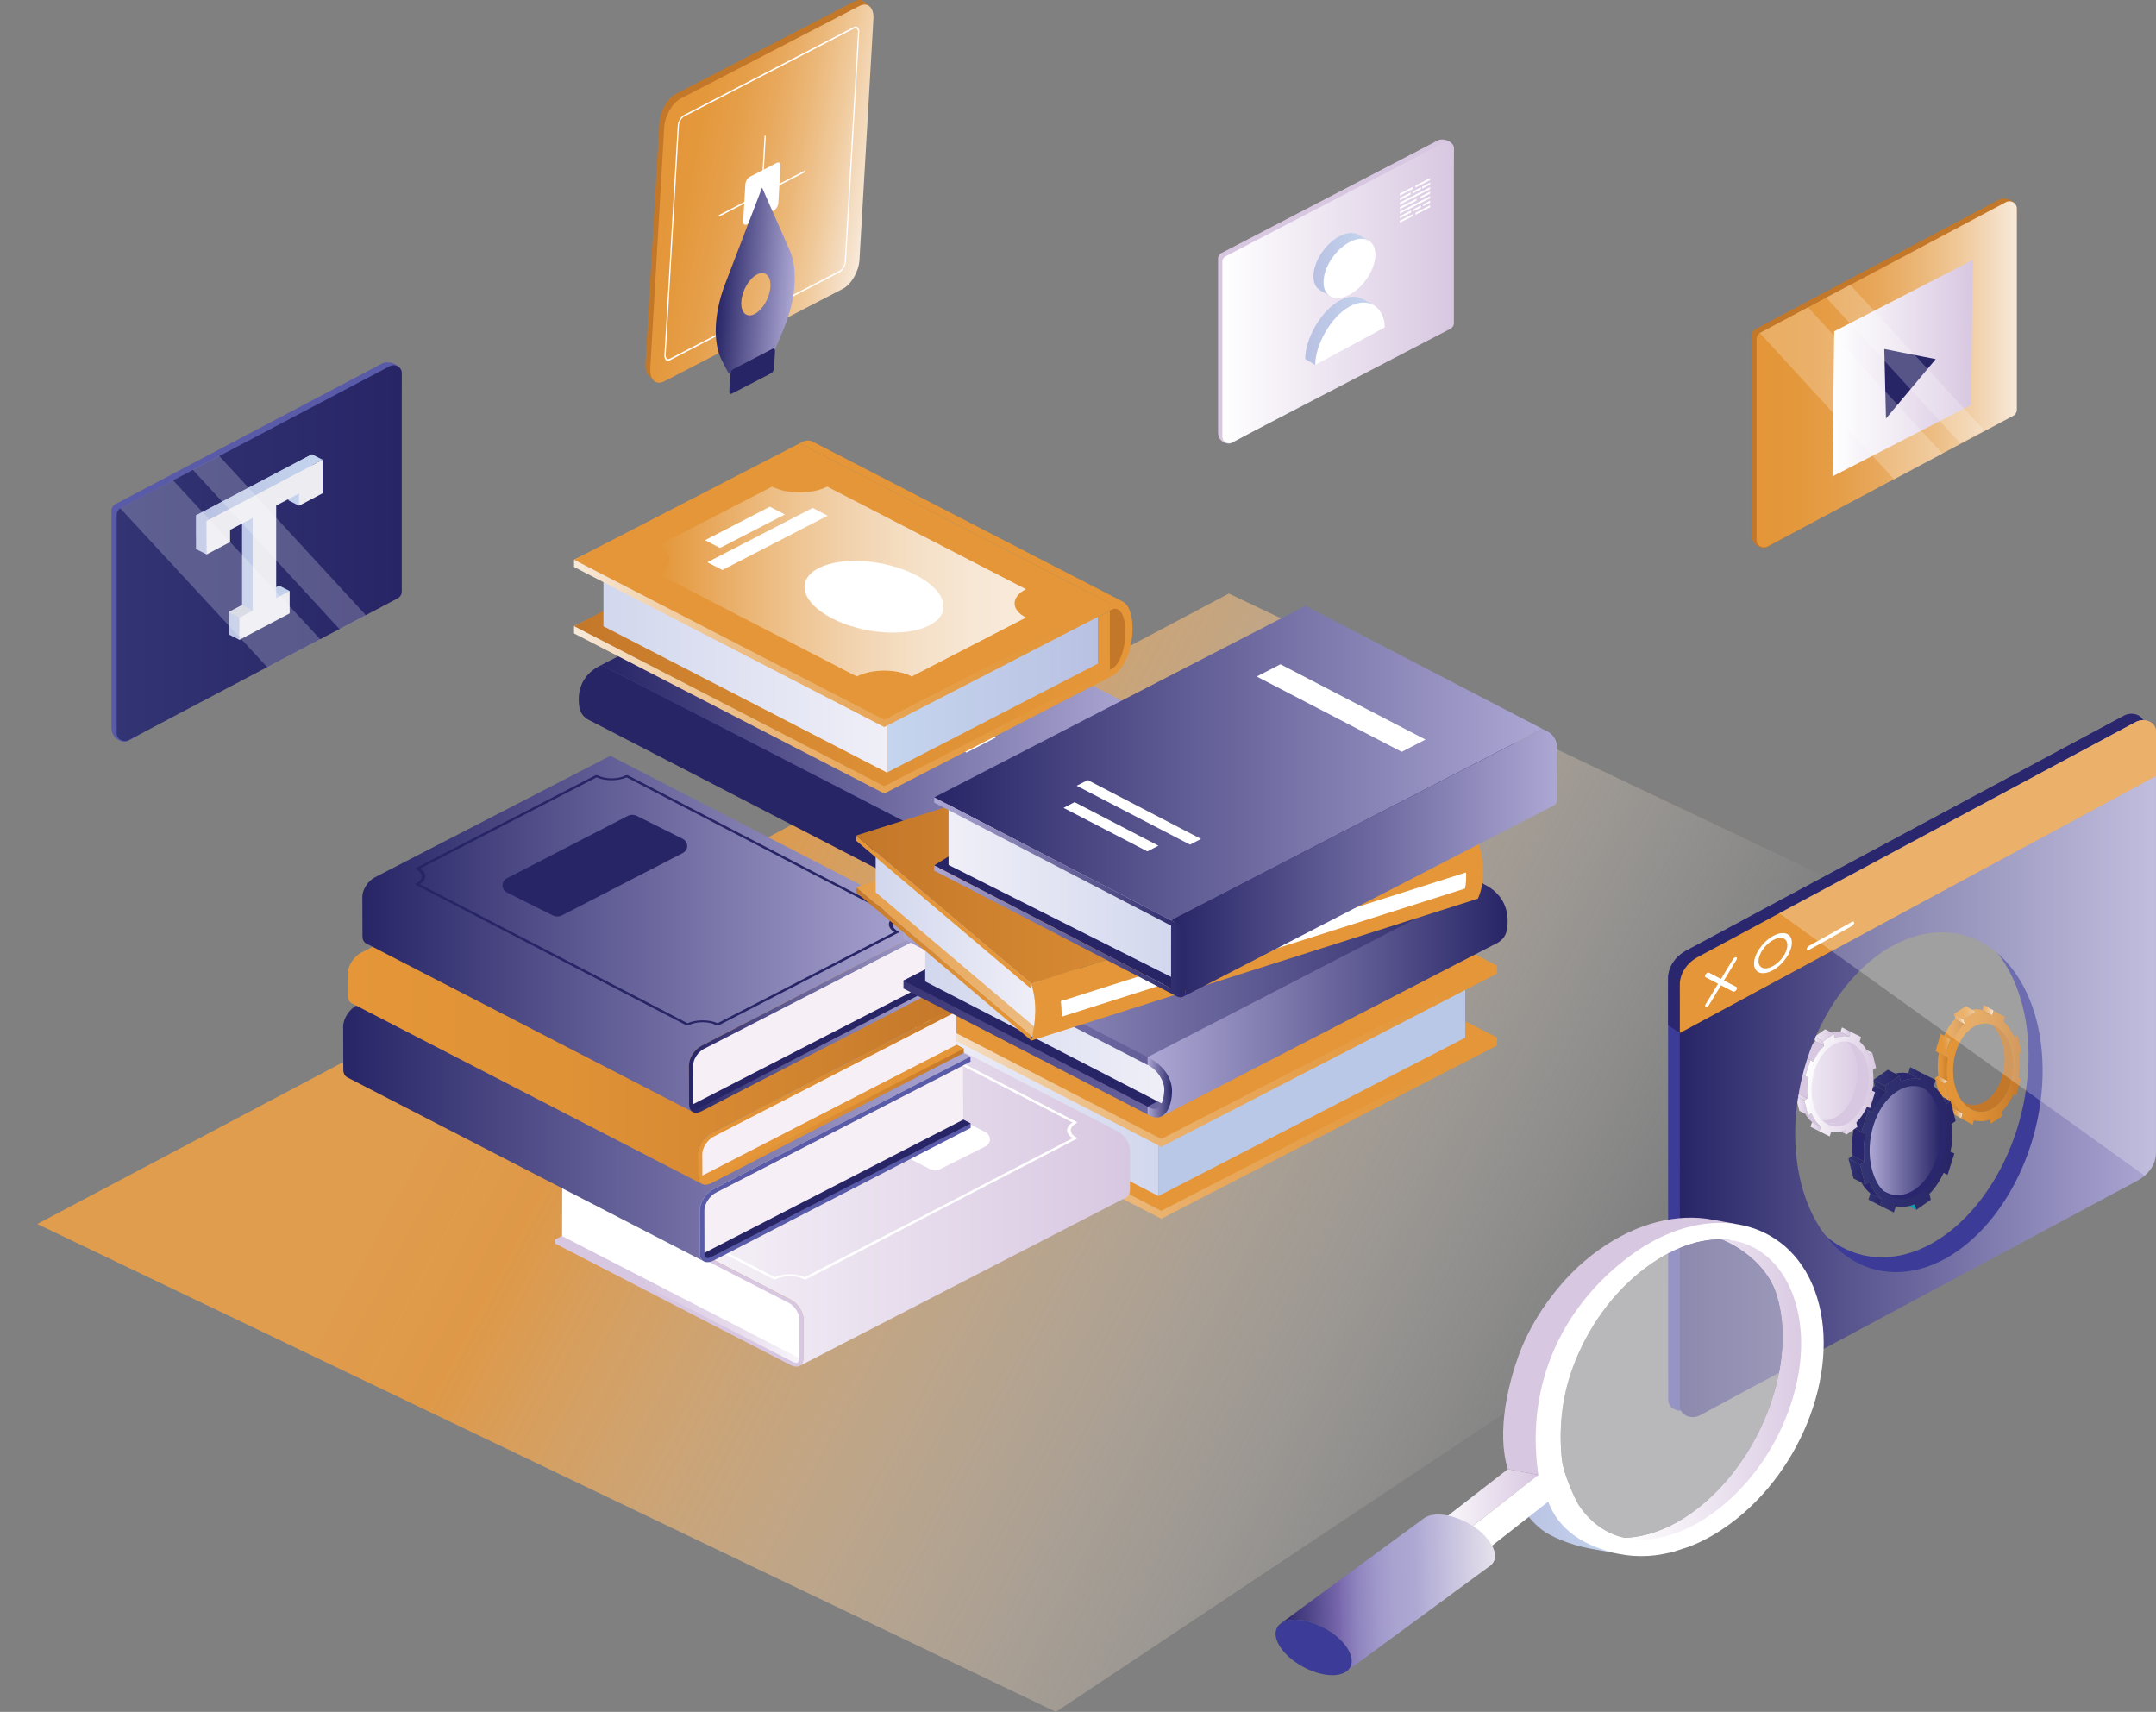 <?xml version="1.0" encoding="UTF-8"?>
<svg xmlns="http://www.w3.org/2000/svg" xmlns:xlink="http://www.w3.org/1999/xlink" viewBox="0 0 12824.57 10181.98">
  <rect x="0" y="0" width="12824.57" height="10181.98" fill="#808080" stroke="none"/>
  <defs>
    <style>
      .cls-1 {
        opacity: .22;
      }

      .cls-1, .cls-2, .cls-3, .cls-4, .cls-5, .cls-6, .cls-7, .cls-8, .cls-9, .cls-10, .cls-11, .cls-12, .cls-13, .cls-14, .cls-15, .cls-16, .cls-17, .cls-18, .cls-19, .cls-20, .cls-21, .cls-22, .cls-23, .cls-24, .cls-25, .cls-26, .cls-27, .cls-28, .cls-29, .cls-30, .cls-31, .cls-32, .cls-33, .cls-34, .cls-35, .cls-36, .cls-37, .cls-38, .cls-39, .cls-40, .cls-41, .cls-42, .cls-43, .cls-44, .cls-45, .cls-46, .cls-47, .cls-48, .cls-49, .cls-50, .cls-51, .cls-52, .cls-53, .cls-54, .cls-55, .cls-56, .cls-57, .cls-58, .cls-59, .cls-60, .cls-61, .cls-62, .cls-63, .cls-64, .cls-65, .cls-66, .cls-67, .cls-68, .cls-69, .cls-70, .cls-71, .cls-72, .cls-73, .cls-74, .cls-75, .cls-76, .cls-77, .cls-78, .cls-79, .cls-80, .cls-81, .cls-82, .cls-83, .cls-84, .cls-85, .cls-86, .cls-87, .cls-88, .cls-89, .cls-90, .cls-91, .cls-92, .cls-93, .cls-94, .cls-95, .cls-96, .cls-97, .cls-98, .cls-99, .cls-100, .cls-101, .cls-102, .cls-103, .cls-104, .cls-105, .cls-106, .cls-107 {
        stroke-width: 0px;
      }

      .cls-1, .cls-2, .cls-105 {
        fill: #fff;
      }

      .cls-2 {
        mix-blend-mode: screen;
        opacity: .25;
      }

      .cls-3 {
        fill: url(#_Безымянный_градиент_16-2);
      }

      .cls-4 {
        fill: url(#_Безымянный_градиент_42-3);
      }

      .cls-5 {
        fill: url(#_Безымянный_градиент_42-4);
      }

      .cls-6 {
        fill: url(#_Безымянный_градиент_42-2);
      }

      .cls-7 {
        fill: url(#_Безымянный_градиент_31-2);
      }

      .cls-8 {
        fill: url(#_Безымянный_градиент_31-3);
      }

      .cls-9 {
        fill: url(#_Безымянный_градиент_31-4);
      }

      .cls-10 {
        fill: url(#_Безымянный_градиент_31-6);
      }

      .cls-11 {
        fill: url(#_Безымянный_градиент_31-5);
      }

      .cls-12 {
        fill: url(#linear-gradient);
      }

      .cls-13 {
        fill: url(#linear-gradient-38);
      }

      .cls-14 {
        fill: url(#linear-gradient-33);
      }

      .cls-15 {
        fill: url(#linear-gradient-29);
      }

      .cls-16 {
        fill: url(#linear-gradient-32);
      }

      .cls-17 {
        fill: url(#linear-gradient-30);
      }

      .cls-18 {
        fill: url(#linear-gradient-31);
      }

      .cls-19 {
        fill: url(#linear-gradient-36);
      }

      .cls-20 {
        fill: url(#linear-gradient-39);
      }

      .cls-21 {
        fill: url(#linear-gradient-34);
      }

      .cls-22 {
        fill: url(#linear-gradient-37);
      }

      .cls-23 {
        fill: url(#linear-gradient-35);
      }

      .cls-24 {
        fill: url(#linear-gradient-28);
      }

      .cls-25 {
        fill: url(#linear-gradient-25);
      }

      .cls-26 {
        fill: url(#linear-gradient-11);
      }

      .cls-27 {
        fill: url(#linear-gradient-12);
      }

      .cls-28 {
        fill: url(#linear-gradient-13);
      }

      .cls-29 {
        fill: url(#linear-gradient-10);
      }

      .cls-30 {
        fill: url(#linear-gradient-17);
      }

      .cls-31 {
        fill: url(#linear-gradient-16);
      }

      .cls-32 {
        fill: url(#linear-gradient-19);
      }

      .cls-33 {
        fill: url(#linear-gradient-15);
      }

      .cls-34 {
        fill: url(#linear-gradient-23);
      }

      .cls-35 {
        fill: url(#linear-gradient-21);
      }

      .cls-36 {
        fill: url(#linear-gradient-18);
      }

      .cls-37 {
        fill: url(#linear-gradient-14);
      }

      .cls-38 {
        fill: url(#linear-gradient-22);
      }

      .cls-39 {
        fill: url(#linear-gradient-20);
      }

      .cls-40 {
        fill: url(#linear-gradient-27);
      }

      .cls-41 {
        fill: url(#linear-gradient-24);
      }

      .cls-42 {
        fill: url(#linear-gradient-26);
      }

      .cls-43 {
        fill: url(#linear-gradient-45);
      }

      .cls-44 {
        fill: url(#linear-gradient-46);
      }

      .cls-45 {
        fill: url(#linear-gradient-44);
      }

      .cls-46 {
        fill: url(#linear-gradient-48);
      }

      .cls-47 {
        fill: url(#linear-gradient-49);
      }

      .cls-48 {
        fill: url(#linear-gradient-47);
      }

      .cls-49 {
        fill: url(#linear-gradient-42);
      }

      .cls-50 {
        fill: url(#linear-gradient-43);
      }

      .cls-51 {
        fill: url(#linear-gradient-40);
      }

      .cls-52 {
        fill: url(#linear-gradient-41);
      }

      .cls-53 {
        fill: url(#linear-gradient-59);
      }

      .cls-54 {
        fill: url(#linear-gradient-57);
      }

      .cls-55 {
        fill: url(#linear-gradient-58);
      }

      .cls-56 {
        fill: url(#linear-gradient-55);
      }

      .cls-57 {
        fill: url(#linear-gradient-56);
      }

      .cls-58 {
        fill: url(#linear-gradient-53);
      }

      .cls-59 {
        fill: url(#linear-gradient-51);
      }

      .cls-60 {
        fill: url(#linear-gradient-52);
      }

      .cls-61 {
        fill: url(#linear-gradient-50);
      }

      .cls-62 {
        fill: url(#linear-gradient-54);
      }

      .cls-63 {
        fill: url(#linear-gradient-60);
      }

      .cls-64 {
        fill: url(#linear-gradient-61);
      }

      .cls-65 {
        fill: url(#linear-gradient-62);
      }

      .cls-66 {
        fill: url(#linear-gradient-65);
      }

      .cls-67 {
        fill: url(#linear-gradient-67);
      }

      .cls-68 {
        fill: url(#linear-gradient-68);
      }

      .cls-69 {
        fill: url(#linear-gradient-66);
      }

      .cls-70 {
        fill: url(#linear-gradient-63);
      }

      .cls-71 {
        fill: url(#linear-gradient-69);
      }

      .cls-72 {
        fill: url(#linear-gradient-64);
      }

      .cls-73 {
        fill: url(#linear-gradient-70);
      }

      .cls-74 {
        fill: url(#_Безымянный_градиент_8);
      }

      .cls-75 {
        fill: url(#_Безымянный_градиент_31);
      }

      .cls-76 {
        fill: url(#_Безымянный_градиент_37);
      }

      .cls-77 {
        fill: url(#_Безымянный_градиент_16);
      }

      .cls-78 {
        fill: url(#_Безымянный_градиент_73);
      }

      .cls-79 {
        fill: url(#_Безымянный_градиент_62);
      }

      .cls-80 {
        fill: url(#_Безымянный_градиент_42);
      }

      .cls-81 {
        fill: #f1eef5;
        opacity: .5;
      }

      .cls-82 {
        fill: url(#linear-gradient-4);
      }

      .cls-83 {
        fill: url(#linear-gradient-2);
      }

      .cls-84 {
        fill: url(#linear-gradient-3);
      }

      .cls-85 {
        fill: url(#linear-gradient-8);
      }

      .cls-86 {
        fill: url(#linear-gradient-9);
      }

      .cls-87 {
        fill: url(#linear-gradient-7);
      }

      .cls-88 {
        fill: url(#linear-gradient-5);
      }

      .cls-89 {
        fill: url(#linear-gradient-6);
      }

      .cls-108 {
        isolation: isolate;
      }

      .cls-90 {
        fill: #f7eff6;
      }

      .cls-91 {
        fill: #4b6c72;
      }

      .cls-92 {
        fill: #282567;
      }

      .cls-93 {
        fill: #2a276f;
      }

      .cls-94 {
        fill: #5a5ba8;
      }

      .cls-95 {
        fill: #3c3b97;
      }

      .cls-96 {
        fill: #0b9cb0;
      }

      .cls-97 {
        fill: #1d427d;
      }

      .cls-98 {
        fill: #146232;
      }

      .cls-99 {
        fill: #df4359;
      }

      .cls-100 {
        fill: #d0d3df;
      }

      .cls-101 {
        fill: #d8c7e1;
      }

      .cls-102 {
        fill: #c37729;
      }

      .cls-103 {
        fill: #bac8e7;
      }

      .cls-104 {
        fill: #e49638;
      }

      .cls-106 {
        fill: #edecf1;
      }

      .cls-107 {
        fill: #f1627c;
      }
    </style>
    <linearGradient id="linear-gradient" x1="-1391.74" y1="5081.52" x2="4519.37" y2="8239.5" gradientTransform="translate(4842.4)" gradientUnits="userSpaceOnUse">
      <stop offset="0" stop-color="#e69e49" stop-opacity=".94"/>
      <stop offset=".11" stop-color="#e59a43" stop-opacity=".93"/>
      <stop offset="1" stop-color="#fff" stop-opacity="0"/>
    </linearGradient>
    <linearGradient id="_Безымянный_градиент_73" data-name="Безымянный градиент 73" x1="14648.35" y1="4713.18" x2="15903.7" y2="4713.18" gradientTransform="translate(21292.27) rotate(-180) scale(1 -1)" gradientUnits="userSpaceOnUse">
      <stop offset="0" stop-color="#c5cae6"/>
      <stop offset="1" stop-color="#fff"/>
    </linearGradient>
    <linearGradient id="linear-gradient-2" x1="-1439.08" y1="4085.33" x2="1748.18" y2="4085.33" gradientTransform="translate(5016.29)" gradientUnits="userSpaceOnUse">
      <stop offset="0" stop-color="#282567"/>
      <stop offset="1" stop-color="#aca7d3"/>
    </linearGradient>
    <linearGradient id="linear-gradient-3" x1="-1427.77" y1="3901.5" x2="1759.49" y2="3901.5" gradientTransform="translate(4842.4)" gradientUnits="userSpaceOnUse">
      <stop offset="0" stop-color="#f8eada"/>
      <stop offset=".06" stop-color="#f5e0c8"/>
      <stop offset=".21" stop-color="#f0ca9c"/>
      <stop offset=".37" stop-color="#ebb778"/>
      <stop offset=".53" stop-color="#e8a85c"/>
      <stop offset=".69" stop-color="#e59e48"/>
      <stop offset=".84" stop-color="#e4983c"/>
      <stop offset="1" stop-color="#e49638"/>
    </linearGradient>
    <linearGradient id="linear-gradient-4" x1="-1427.77" y1="3854.08" x2="1759.49" y2="3854.08" gradientTransform="translate(4842.4)" gradientUnits="userSpaceOnUse">
      <stop offset="0" stop-color="#c37729"/>
      <stop offset=".3" stop-color="#d38630"/>
      <stop offset=".65" stop-color="#df9236"/>
      <stop offset="1" stop-color="#e49638"/>
    </linearGradient>
    <linearGradient id="_Безымянный_градиент_31" data-name="Безымянный градиент 31" x1="433.14" y1="4116.74" x2="1688.43" y2="4116.74" gradientTransform="translate(4842.4)" gradientUnits="userSpaceOnUse">
      <stop offset="0" stop-color="#c5d5ee"/>
      <stop offset="1" stop-color="#b9c1e2"/>
    </linearGradient>
    <linearGradient id="_Безымянный_градиент_8" data-name="Безымянный градиент 8" x1="-1252.88" y1="4005.56" x2="433.14" y2="4005.56" gradientTransform="translate(4842.4)" gradientUnits="userSpaceOnUse">
      <stop offset="0" stop-color="#d1d7ed"/>
      <stop offset="1" stop-color="#f0eff8"/>
    </linearGradient>
    <linearGradient id="linear-gradient-5" x1="-1427.77" y1="3506.35" x2="1759.49" y2="3506.35" xlink:href="#linear-gradient-3"/>
    <linearGradient id="linear-gradient-6" x1="-928.69" y1="3458.97" x2="1260.43" y2="3458.97" gradientTransform="translate(4842.4)" gradientUnits="userSpaceOnUse">
      <stop offset="0" stop-color="#e49638"/>
      <stop offset=".17" stop-color="#e9ac63"/>
      <stop offset=".35" stop-color="#eec28d"/>
      <stop offset=".53" stop-color="#f2d3af"/>
      <stop offset=".7" stop-color="#f5e0c6"/>
      <stop offset=".86" stop-color="#f7e7d5"/>
      <stop offset="1" stop-color="#f8eada"/>
    </linearGradient>
    <linearGradient id="linear-gradient-7" x1="613.06" y1="6363.34" x2="4062.16" y2="6363.34" xlink:href="#linear-gradient-3"/>
    <linearGradient id="_Безымянный_градиент_42" data-name="Безымянный градиент 42" x1="689.98" y1="6596.28" x2="2048.48" y2="6596.28" gradientTransform="translate(4842.4)" gradientUnits="userSpaceOnUse">
      <stop offset="0" stop-color="#f0eff8"/>
      <stop offset="1" stop-color="#d1d7ed"/>
    </linearGradient>
    <linearGradient id="linear-gradient-8" x1="613.06" y1="5935.72" x2="4062.24" y2="5935.72" xlink:href="#linear-gradient-3"/>
    <linearGradient id="_Безымянный_градиент_37" data-name="Безымянный градиент 37" x1="1153.17" y1="5884.48" x2="3522.19" y2="5884.48" gradientTransform="translate(4842.4)" gradientUnits="userSpaceOnUse">
      <stop offset="0" stop-color="#f1627c"/>
      <stop offset="1" stop-color="#faae5d"/>
    </linearGradient>
    <linearGradient id="linear-gradient-9" x1="14570.05" y1="7064.99" x2="17988.3" y2="7064.99" gradientTransform="translate(21292.27) rotate(-180) scale(1 -1)" gradientUnits="userSpaceOnUse">
      <stop offset="0" stop-color="#d8c7e1"/>
      <stop offset="1" stop-color="#fff"/>
    </linearGradient>
    <linearGradient id="linear-gradient-10" x1="-1539.58" y1="7581.49" x2="-88.04" y2="7581.49" gradientTransform="translate(4842.4)" gradientUnits="userSpaceOnUse">
      <stop offset="0" stop-color="#d8c7e1"/>
      <stop offset=".34" stop-color="#d8c7e1"/>
      <stop offset=".73" stop-color="#e6daec"/>
      <stop offset="1" stop-color="#f8f6fa"/>
    </linearGradient>
    <linearGradient id="linear-gradient-11" x1="15519.63" y1="6346.15" x2="19250.96" y2="6346.15" gradientTransform="translate(21292.27) rotate(-180) scale(1 -1)" gradientUnits="userSpaceOnUse">
      <stop offset="0" stop-color="#aca7d3"/>
      <stop offset=".39" stop-color="#7a76aa"/>
      <stop offset="1" stop-color="#282567"/>
    </linearGradient>
    <linearGradient id="linear-gradient-12" x1="15560.83" y1="5966.8" x2="19223.67" y2="5966.8" gradientTransform="translate(21292.27) rotate(-180) scale(1 -1)" xlink:href="#linear-gradient-4"/>
    <linearGradient id="linear-gradient-13" x1="15559.54" y1="6506.23" x2="17141.73" y2="6506.23" gradientTransform="translate(21292.27) rotate(-180) scale(1 -1)" xlink:href="#linear-gradient-4"/>
    <linearGradient id="linear-gradient-14" x1="15718.84" y1="5554.58" x2="19136.94" y2="5554.58" xlink:href="#linear-gradient-11"/>
    <linearGradient id="linear-gradient-15" x1="15717.55" y1="6057.96" x2="17194.18" y2="6057.96" xlink:href="#linear-gradient-11"/>
    <linearGradient id="linear-gradient-16" x1="3518.82" y1="6422.85" x2="481.58" y2="4721.13" gradientTransform="translate(4842.4)" gradientUnits="userSpaceOnUse">
      <stop offset="0" stop-color="#aca7d3"/>
      <stop offset=".08" stop-color="#857eb5"/>
      <stop offset="1" stop-color="#282567"/>
    </linearGradient>
    <linearGradient id="_Безымянный_градиент_42-2" data-name="Безымянный градиент 42" x1="14358.68" y1="6100.54" x2="15788.85" y2="6100.54" gradientTransform="translate(21292.27) rotate(-180) scale(1 -1)" xlink:href="#_Безымянный_градиент_42"/>
    <linearGradient id="linear-gradient-17" x1="530.59" y1="5448.61" x2="3979.69" y2="5448.61" xlink:href="#linear-gradient-16"/>
    <linearGradient id="linear-gradient-18" x1="356.7" y1="5397.26" x2="3805.8" y2="5397.26" gradientTransform="translate(5016.29)" xlink:href="#linear-gradient-11"/>
    <linearGradient id="linear-gradient-19" x1="1984.02" y1="5948.15" x2="4125.55" y2="5948.15" gradientTransform="translate(4842.4)" xlink:href="#linear-gradient-11"/>
    <linearGradient id="linear-gradient-20" x1="1983.94" y1="6466.83" x2="2129.11" y2="6466.83" gradientTransform="translate(4842.4)" xlink:href="#linear-gradient-11"/>
    <linearGradient id="linear-gradient-21" x1="250.5" y1="5732.94" x2="1292.57" y2="5732.94" xlink:href="#linear-gradient-4"/>
    <linearGradient id="linear-gradient-22" x1="13531.57" y1="6386.85" x2="15743.27" y2="3436.37" gradientTransform="translate(21292.27) rotate(-180) scale(1 -1)" xlink:href="#linear-gradient-3"/>
    <linearGradient id="_Безымянный_градиент_42-3" data-name="Безымянный градиент 42" x1="15103.25" y1="5553.38" x2="16083.61" y2="5553.38" gradientTransform="translate(21292.27) rotate(-180) scale(1 -1)" xlink:href="#_Безымянный_градиент_42"/>
    <linearGradient id="linear-gradient-23" x1="250.5" y1="4988.33" x2="3949.44" y2="4988.33" xlink:href="#linear-gradient-4"/>
    <linearGradient id="_Безымянный_градиент_42-4" data-name="Безымянный градиент 42" x1="800.03" y1="5303.6" x2="2159.67" y2="5303.6" xlink:href="#_Безымянный_градиент_42"/>
    <linearGradient id="linear-gradient-24" x1="12117.96" y1="4538.89" x2="15735.27" y2="4538.89" xlink:href="#linear-gradient-11"/>
    <linearGradient id="linear-gradient-25" x1="714.6" y1="5337.44" x2="2237.95" y2="5337.44" gradientTransform="translate(4842.4)" xlink:href="#linear-gradient-11"/>
    <linearGradient id="linear-gradient-26" x1="2123.65" y1="5132.02" x2="4418.03" y2="5132.02" gradientTransform="translate(4842.4)" xlink:href="#linear-gradient-2"/>
    <linearGradient id="linear-gradient-27" x1="20669.97" y1="1739.64" x2="22047.23" y2="1739.64" gradientTransform="translate(29318.07) rotate(-180) scale(1 -1)" xlink:href="#linear-gradient-9"/>
    <linearGradient id="_Безымянный_градиент_31-2" data-name="Безымянный градиент 31" x1="21179.23" y1="1572.67" x2="21505.31" y2="1572.67" gradientTransform="translate(29318.07) rotate(-180) scale(1 -1)" xlink:href="#_Безымянный_градиент_31"/>
    <linearGradient id="_Безымянный_градиент_31-3" data-name="Безымянный градиент 31" x1="21140.77" y1="1967.59" x2="21554.37" y2="1967.59" gradientTransform="translate(29318.07) rotate(-180) scale(1 -1)" xlink:href="#_Безымянный_градиент_31"/>
    <linearGradient id="linear-gradient-28" x1="26928.12" y1="3290.09" x2="28623.98" y2="3290.09" gradientTransform="translate(29318.07) rotate(-180) scale(1 -1)" gradientUnits="userSpaceOnUse">
      <stop offset="0" stop-color="#282567"/>
      <stop offset="1" stop-color="#323473"/>
    </linearGradient>
    <linearGradient id="_Безымянный_градиент_31-4" data-name="Безымянный градиент 31" x1="27462.49" y1="3253.89" x2="28152.57" y2="3253.89" gradientTransform="translate(29318.07) rotate(-180) scale(1 -1)" xlink:href="#_Безымянный_градиент_31"/>
    <linearGradient id="_Безымянный_градиент_31-5" data-name="Безымянный градиент 31" x1="27399.53" y1="2899.97" x2="28152.17" y2="2899.97" gradientTransform="translate(29318.07) rotate(-180) scale(1 -1)" xlink:href="#_Безымянный_градиент_31"/>
    <linearGradient id="linear-gradient-29" x1="25312.25" y1="2032.7" x2="26615.03" y2="2032.7" gradientTransform="translate(30822.48 910.47) rotate(-176.09) scale(1 -1) skewX(7)" xlink:href="#linear-gradient-3"/>
    <linearGradient id="linear-gradient-30" x1="25013.52" y1="2554.89" x2="25463.92" y2="2554.89" gradientTransform="translate(29856.05 844.44) rotate(-176.09) scale(1 -1)" xlink:href="#linear-gradient-11"/>
    <linearGradient id="linear-gradient-31" x1="17321.27" y1="2226.26" x2="18869.38" y2="2226.26" gradientTransform="translate(29318.07) rotate(-180) scale(1 -1)" xlink:href="#linear-gradient-3"/>
    <linearGradient id="linear-gradient-32" x1="-1144.86" y1="2190" x2="-310.06" y2="2190" gradientTransform="translate(12045.09)" gradientUnits="userSpaceOnUse">
      <stop offset="0" stop-color="#fff"/>
      <stop offset="1" stop-color="#d8c7e1"/>
    </linearGradient>
    <linearGradient id="_Безымянный_градиент_62" data-name="Безымянный градиент 62" x1="17668.59" y1="6757.74" x2="17684.14" y2="6757.74" gradientTransform="translate(28224.7 246.16) rotate(-177.48) scale(.99 -1.01) skewX(-10.04)" gradientUnits="userSpaceOnUse">
      <stop offset="0" stop-color="#d0d7e9"/>
      <stop offset="1" stop-color="#7c8ac4"/>
    </linearGradient>
    <linearGradient id="linear-gradient-33" x1="17643.06" y1="6621.05" x2="17708.73" y2="6621.05" gradientTransform="translate(29318.07) rotate(-180) scale(1 -1)" xlink:href="#linear-gradient-3"/>
    <linearGradient id="linear-gradient-34" x1="17459.62" y1="6009.34" x2="17525.35" y2="6009.34" gradientTransform="translate(29318.07) rotate(-180) scale(1 -1)" xlink:href="#linear-gradient-3"/>
    <linearGradient id="linear-gradient-35" x1="17643.06" y1="6576.64" x2="17745.1" y2="6576.64" gradientTransform="translate(29318.07) rotate(-180) scale(1 -1)" xlink:href="#linear-gradient-4"/>
    <linearGradient id="linear-gradient-36" x1="17468.61" y1="6024.77" x2="17588.07" y2="6024.77" gradientTransform="translate(29318.07) rotate(-180) scale(1 -1)" xlink:href="#linear-gradient-4"/>
    <linearGradient id="linear-gradient-37" x1="17698.57" y1="6906.56" x2="17765.2" y2="6906.56" gradientTransform="translate(28224.7 246.16) rotate(-177.48) scale(.99 -1.01) skewX(-10.04)" xlink:href="#linear-gradient-3"/>
    <linearGradient id="linear-gradient-38" x1="17731.73" y1="6421.56" x2="17808.69" y2="6421.56" gradientTransform="translate(29318.07) rotate(-180) scale(1 -1)" xlink:href="#linear-gradient-3"/>
    <linearGradient id="linear-gradient-39" x1="17630.25" y1="6061.88" x2="17694.56" y2="6061.88" gradientTransform="translate(29318.07) rotate(-180) scale(1 -1)" xlink:href="#linear-gradient-3"/>
    <linearGradient id="linear-gradient-40" x1="17728.47" y1="6347.11" x2="17792.06" y2="6347.11" gradientTransform="translate(29318.07) rotate(-180) scale(1 -1)" xlink:href="#linear-gradient-4"/>
    <linearGradient id="linear-gradient-41" x1="17630.25" y1="6126.33" x2="17755.12" y2="6126.33" gradientTransform="translate(29318.07) rotate(-180) scale(1 -1)" xlink:href="#linear-gradient-4"/>
    <linearGradient id="linear-gradient-42" x1="17642.17" y1="6647.37" x2="17740.27" y2="6647.37" gradientTransform="translate(28224.7 246.16) rotate(-177.48) scale(.99 -1.01) skewX(-10.04)" xlink:href="#linear-gradient-3"/>
    <linearGradient id="linear-gradient-43" x1="17292.08" y1="6350.44" x2="17751.86" y2="6350.44" gradientTransform="translate(29318.07) rotate(-180) scale(1 -1)" xlink:href="#linear-gradient-4"/>
    <linearGradient id="linear-gradient-44" x1="17469.36" y1="6450.87" x2="17599.5" y2="6450.87" gradientTransform="translate(28224.7 246.16) rotate(-177.48) scale(.99 -1.01) skewX(-10.04)" xlink:href="#linear-gradient-3"/>
    <linearGradient id="_Безымянный_градиент_16" data-name="Безымянный градиент 16" x1="18361.88" y1="6786.2" x2="18364.5" y2="6786.2" gradientTransform="translate(30407.39) rotate(-180) scale(1 -1) skewX(8)" gradientUnits="userSpaceOnUse">
      <stop offset="0" stop-color="#263b80"/>
      <stop offset="1" stop-color="#3f7dc0"/>
    </linearGradient>
    <linearGradient id="linear-gradient-45" x1="17715.25" y1="6546.64" x2="17761.1" y2="6546.64" xlink:href="#linear-gradient-28"/>
    <linearGradient id="linear-gradient-46" x1="18123.62" y1="7134.67" x2="18204.24" y2="7134.67" xlink:href="#linear-gradient-28"/>
    <linearGradient id="linear-gradient-47" x1="17886.45" y1="6383.35" x2="17967.07" y2="6383.35" xlink:href="#linear-gradient-28"/>
    <linearGradient id="linear-gradient-48" x1="18223.98" y1="6968.09" x2="18323.07" y2="6968.09" xlink:href="#linear-gradient-28"/>
    <linearGradient id="linear-gradient-49" x1="18228.91" y1="6900.16" x2="18323.07" y2="6900.16" xlink:href="#linear-gradient-28"/>
    <linearGradient id="linear-gradient-50" x1="18097.59" y1="6458.39" x2="18175.43" y2="6458.39" xlink:href="#linear-gradient-28"/>
    <linearGradient id="linear-gradient-51" x1="18097.59" y1="6538.14" x2="18251.36" y2="6538.14" xlink:href="#linear-gradient-28"/>
    <linearGradient id="linear-gradient-52" x1="18206.15" y1="6652.2" x2="18315.19" y2="6652.2" xlink:href="#linear-gradient-28"/>
    <linearGradient id="linear-gradient-53" x1="18019.75" y1="6410.87" x2="18175.43" y2="6410.87" xlink:href="#linear-gradient-28"/>
    <linearGradient id="linear-gradient-54" x1="17685.25" y1="6797.3" x2="18253.91" y2="6797.3" xlink:href="#linear-gradient-28"/>
    <linearGradient id="linear-gradient-55" x1="17771.75" y1="6784.11" x2="18196.94" y2="6784.11" gradientTransform="translate(29318.07) rotate(-180) scale(1 -1)" xlink:href="#linear-gradient-2"/>
    <linearGradient id="_Безымянный_градиент_16-2" data-name="Безымянный градиент 16" x1="18748.94" y1="6439.91" x2="18750.95" y2="6439.91" xlink:href="#_Безымянный_градиент_16"/>
    <linearGradient id="linear-gradient-56" x1="18334.37" y1="6734.8" x2="18367.79" y2="6734.8" gradientTransform="translate(29318.07) rotate(-180) scale(1 -1)" gradientUnits="userSpaceOnUse">
      <stop offset="0" stop-color="#d8c7e1"/>
      <stop offset="1" stop-color="#eee7f3"/>
    </linearGradient>
    <linearGradient id="linear-gradient-57" x1="18181.08" y1="6260.12" x2="18215.55" y2="6260.12" xlink:href="#linear-gradient-56"/>
    <linearGradient id="linear-gradient-58" x1="18487.65" y1="6701.47" x2="18548.14" y2="6701.47" xlink:href="#linear-gradient-56"/>
    <linearGradient id="linear-gradient-59" x1="18309.62" y1="6137.56" x2="18370.1" y2="6137.56" xlink:href="#linear-gradient-56"/>
    <linearGradient id="linear-gradient-60" x1="18562.87" y1="6576.43" x2="18637.28" y2="6576.43" xlink:href="#linear-gradient-56"/>
    <linearGradient id="linear-gradient-61" x1="18566.61" y1="6525.46" x2="18637.28" y2="6525.46" xlink:href="#linear-gradient-56"/>
    <linearGradient id="linear-gradient-62" x1="18468.08" y1="6193.89" x2="18526.5" y2="6193.89" xlink:href="#linear-gradient-56"/>
    <linearGradient id="linear-gradient-63" x1="18549.57" y1="6339.37" x2="18631.39" y2="6339.37" xlink:href="#linear-gradient-56"/>
    <linearGradient id="linear-gradient-64" x1="18409.58" y1="6158.2" x2="18526.5" y2="6158.2" xlink:href="#linear-gradient-56"/>
    <linearGradient id="linear-gradient-65" x1="18341.13" y1="6448.27" x2="18769.58" y2="6448.27" gradientTransform="translate(30407.39) rotate(-180) scale(1 -1) skewX(8)" xlink:href="#linear-gradient-9"/>
    <linearGradient id="linear-gradient-66" x1="18223.49" y1="6438.35" x2="18542.67" y2="6438.35" xlink:href="#linear-gradient-56"/>
    <linearGradient id="linear-gradient-67" x1="16493.89" y1="6356.2" x2="19326.11" y2="6356.2" gradientTransform="translate(29318.07) rotate(-180) scale(1 -1)" xlink:href="#linear-gradient-11"/>
    <linearGradient id="linear-gradient-68" x1="18428.38" y1="8353.76" x2="19580.17" y2="8353.76" gradientTransform="translate(29071.16 -408.31) rotate(179.01) scale(1 -1)" xlink:href="#linear-gradient-9"/>
    <linearGradient id="_Безымянный_градиент_31-6" data-name="Безымянный градиент 31" x1="19597.99" y1="9137.54" x2="20214.18" y2="9137.54" gradientTransform="translate(29071.16 -408.31) rotate(179.01) scale(1 -1)" xlink:href="#_Безымянный_градиент_31"/>
    <linearGradient id="linear-gradient-69" x1="20075.87" y1="8984.46" x2="20708.87" y2="8984.46" gradientTransform="translate(29071.16 -408.31) rotate(179.01) scale(1 -1)" xlink:href="#linear-gradient-9"/>
    <linearGradient id="linear-gradient-70" x1="20342.17" y1="9520.72" x2="21624.33" y2="9520.72" gradientTransform="translate(29071.16 -408.31) rotate(179.01) scale(1 -1)" gradientUnits="userSpaceOnUse">
      <stop offset="0" stop-color="#e7e2ec"/>
      <stop offset=".38" stop-color="#aca7d3"/>
      <stop offset=".47" stop-color="#a9a3d0"/>
      <stop offset=".55" stop-color="#9f98ca"/>
      <stop offset=".64" stop-color="#9085bf"/>
      <stop offset=".72" stop-color="#7b6baf"/>
      <stop offset=".72" stop-color="#7968ae"/>
      <stop offset="1" stop-color="#282567"/>
    </linearGradient>
  </defs>
  <g class="cls-108">
    <g id="Layer_1" data-name="Layer 1">
      <g>
        <polygon class="cls-12" points="221.45 7280.11 6281.21 10181.98 12540.11 6013.73 7309.67 3530.47 221.45 7280.11"/>
        <g>
          <g>
            <g>
              <polygon class="cls-94" points="6763.41 4487.43 6763.41 4530.77 5421.4 5223.18 3576.23 4271.17 3576.23 4227.7 4918.15 3586.7 6763.41 4487.43"/>
              <polygon class="cls-98" points="6763.41 4487.43 5421.4 5179.78 3576.23 4227.7 4918.15 3535.28 6763.41 4487.43"/>
            </g>
            <polygon class="cls-78" points="6643.92 4482.27 5388.57 5129.92 5388.57 4944.14 6643.92 4296.44 6643.92 4482.27"/>
            <g>
              <polygon class="cls-94" points="6764.46 4215.13 6764.46 4258.53 5422.46 4950.88 3577.21 3998.86 3577.21 3955.46 4919.21 3314.47 6764.46 4215.13"/>
              <g>
                <polygon class="cls-83" points="6764.46 4215.13 5422.46 4907.54 3577.21 3955.46 4919.21 3263.12 6764.46 4215.13"/>
                <polygon class="cls-105" points="5518.17 3759.78 4656.08 4204.6 4532.87 4141.09 5395.04 3696.26 5518.17 3759.78"/>
                <polygon class="cls-105" points="5537.47 3940.45 5006.32 4214.52 4883.19 4150.94 5414.34 3876.94 5537.47 3940.45"/>
                <polygon class="cls-105" points="5928.53 4383.92 5749.53 4476.23 5699.3 4450.27 5878.14 4357.91 5928.53 4383.92"/>
              </g>
            </g>
            <g>
              <path class="cls-92" d="M3566.19,3960.9l11.02-5.51,1844.12,952.16-77.6,325.82-1836.82-948.94-13.92-7.21c-34.36-24.32-50.54-49.86-50.54-117.78,0-81.85,38.84-154.59,123.74-198.53Z"/>
              <path class="cls-92" d="M5421.4,4907.54v43.26c-64.31,33.22-94.32,99.92-91.52,142.29,4.56,68.2,27.44,119.9,80.73,92.45l10.79-5.56v43.19s-10.79,5.63-10.79,5.63c-85.13,43.89-123.36-53.04-123.36-133.95,0-65.48,38.68-138.02,134.15-187.32Z"/>
            </g>
          </g>
          <g>
            <g>
              <polygon class="cls-84" points="6601.89 3983.99 6601.89 4027.32 5259.96 4719.74 3414.63 3767.72 3414.63 3724.25 4756.64 3083.26 6601.89 3983.99"/>
              <polygon class="cls-82" points="6601.89 3983.99 5259.96 4676.32 3414.63 3724.25 4756.64 3031.84 6601.89 3983.99"/>
              <polygon class="cls-75" points="6530.83 3947.24 5275.54 4594.89 5275.54 4286.18 6530.83 3638.6 6530.83 3947.24"/>
              <polygon class="cls-74" points="5275.54 4594.89 3589.52 3724.86 3589.52 3416.22 5275.54 4286.18 5275.54 4594.89"/>
            </g>
            <g>
              <path class="cls-104" d="M4832.94,2626.26l1842.53,950.32-73.43,12.23-1846.01-952.09,10.79-5.63c26.53-13.72,48.43-13.99,66.13-4.83Z"/>
              <g>
                <path class="cls-102" d="M6612.83,4000.08l-10.94,5.58v-395.19s10.94-5.7,10.94-5.7c137.65-70.97,136.6,324.88,0,395.31Z"/>
                <path class="cls-104" d="M6736.65,3737.96c0,105.83-38.76,239.85-123.82,283.79l-10.94,5.56v-43.26s10.94-5.63,10.94-5.63c53.13-27.45,81.86-133.21,81.86-218.79,0-85.04-28.74-160.57-81.94-133.13l-10.87,5.56v-43.26s10.87-5.65,10.87-5.65c85.13-43.87,123.89,49.45,123.89,154.8Z"/>
              </g>
            </g>
            <g>
              <polygon class="cls-88" points="6601.89 3588.74 6601.89 3632.14 5259.89 4324.55 3414.63 3372.54 3414.63 3329.14 4756.64 2688.15 6601.89 3588.74"/>
              <g>
                <polygon class="cls-104" points="6601.89 3588.74 5259.89 4281.22 3414.63 3329.14 4756.64 2636.72 6601.89 3588.74"/>
                <path class="cls-89" d="M3913.71,3244.7l679.35-350.48c90.3,46.6,236.77,46.6,327.15,0l1182.62,610.15c-90.3,46.6-90.3,122.21,0,168.79l-679.37,350.55c-90.38-46.66-236.77-46.66-327.07,0l-1182.68-610.22c90.29-46.59,90.29-122.19,0-168.79Z"/>
                <path class="cls-105" d="M4869.2,3379.26c137.81-71.04,397.07-52.5,579.12,41.44,182.11,93.94,218.06,227.75,80.34,298.79-137.81,71.06-397.07,52.51-579.1-41.43-182.13-93.94-218.07-227.75-80.35-298.8Z"/>
                <polygon class="cls-105" points="4923.17 3067.23 4296.94 3390.4 4207.48 3344.15 4833.78 3021.1 4923.17 3067.23"/>
                <polygon class="cls-105" points="4668.76 3060.03 4282.95 3259.12 4193.49 3212.99 4579.3 3013.84 4668.76 3060.03"/>
              </g>
            </g>
            <polygon class="cls-104" points="6601.89 3983.99 6530.83 3947.24 6530.83 3668.83 6601.89 3632.08 6601.89 3983.99"/>
          </g>
          <g>
            <g>
              <polygon class="cls-87" points="8904.56 6171.52 8904.56 6218.6 6907.75 7248.78 5455.46 6499.52 5455.46 6452.52 7452.27 5477.9 8904.56 6171.52"/>
              <polygon class="cls-104" points="8904.56 6171.52 6907.75 7201.78 5455.46 6452.52 7452.27 5422.27 8904.56 6171.52"/>
              <polygon class="cls-80" points="6890.88 6779.71 6890.88 7113.75 5532.38 6412.85 5532.38 6078.81 6890.88 6779.71"/>
              <polygon class="cls-103" points="8715.38 6172.21 6890.88 7113.75 6890.88 6779.71 8715.38 5838.16 8715.38 6172.21"/>
            </g>
            <g>
              <path class="cls-107" d="M7441.33,4988.57l11.71,6.11-1997.73,1030.27-79.44-13.24,1993.85-1028.43c19.24-9.85,42.95-9.51,71.61,5.3Z"/>
              <g>
                <path class="cls-99" d="M5443.68,6042.34l11.78,6.04v427.71s-11.78-6.04-11.78-6.04c-147.84-76.29-148.99-504.61,0-427.71Z"/>
                <path class="cls-107" d="M5443.68,6018.9l11.78,6.05v46.87s-11.78-6.12-11.78-6.12c-57.61-29.6-88.64,52.17-88.64,144.14,0,92.58,31.02,207.09,88.64,236.77l11.78,6.05v46.87s-11.78-6.05-11.78-6.05c-92.04-47.55-134.01-192.5-134.01-307.08,0-113.97,41.97-214.98,134.01-167.5Z"/>
              </g>
            </g>
            <g>
              <polygon class="cls-85" points="8904.64 5744.01 8904.64 5790.94 6907.75 6821.21 5455.46 6071.95 5455.46 6024.95 7452.35 5050.24 8904.64 5744.01"/>
              <g>
                <polygon class="cls-104" points="8904.64 5744.01 6907.75 6774.2 5455.46 6024.95 7452.35 4994.68 8904.64 5744.01"/>
                <path class="cls-76" d="M5995.57,5933.65l1279.75-660.34c97.82,50.4,256.22,50.4,354.04,0l735.22,379.34c-97.82,50.4-97.82,132.18,0,182.58l-1279.89,660.42c-97.68-50.47-256.14-50.47-353.9,0l-735.22-379.43c97.74-50.4,97.74-132.11,0-182.58Z"/>
                <path class="cls-107" d="M6645.97,5956.27c144.19-74.37,349.34-89.04,458.48-32.8,109,56.24,80.57,162.13-63.62,236.44-144.04,74.44-349.33,89.11-458.32,32.87-109-56.31-80.57-162.2,63.46-236.51Z"/>
                <polygon class="cls-107" points="7745.81 5942.21 7648.98 5992.13 6971.3 5642.47 7068.12 5592.55 7745.81 5942.21"/>
                <polygon class="cls-107" points="7760.94 5800.18 7664.18 5850.1 7246.59 5634.66 7343.43 5584.73 7760.94 5800.18"/>
                <polygon class="cls-107" points="7999.99 5561.3 7945.56 5589.42 7751.89 5489.57 7806.32 5461.38 7999.99 5561.3"/>
              </g>
            </g>
            <polygon class="cls-107" points="5532.38 6412.85 5455.46 6452.52 5455.46 6071.81 5532.38 6111.54 5532.38 6412.85"/>
          </g>
          <g>
            <g>
              <g>
                <g>
                  <g>
                    <path class="cls-86" d="M6647.34,6728.42c41.5,21.46,74.94,73.56,74.87,116.15l-.68,234.26c-.16,21.2-8.51,36-21.98,43.07l-1942.76,1002.21c13.45-7,21.81-21.87,21.81-43.07l.76-234.2c.16-42.65-33.29-94.75-74.8-116.21l-1400.6-722.56,1942.84-1002.21,1400.53,722.56Z"/>
                    <path class="cls-101" d="M3344.94,7350.8l81.32-125.32-81.94-168.78-40.82-20.85.47-27.78,1400.6,722.56c41.5,21.46,74.95,73.56,74.8,116.21l-.76,234.2c-.16,42.66-33.75,59.84-75.41,38.38l-1400.44-722.56.06-23.77,42.12-22.28Z"/>
                  </g>
                  <path class="cls-29" d="M3435.77,7245.67l-91.45-188.96,1347.72,693.42c16.03,8.22,31.91,23.37,43.7,41.58,11.86,18.47,18.7,38.44,18.63,55.09l-.76,234.26c-.08,11.82-3.58,20.73-9.43,23.77-5.99,3.06-16.64,1.22-28.42-4.74l-1412.92-726.99,40.68-20.99,92.28-106.43Z"/>
                  <path class="cls-105" d="M4692.03,7750.12c16.03,8.22,31.91,23.37,43.7,41.58,11.86,18.47,18.7,38.44,18.63,55.09l-.76,230.86-1410.11-725.55.83-295.39,1347.72,693.42Z"/>
                </g>
                <path class="cls-105" d="M3534.35,7050.18c-4.27,2.17-4.27,5.84.06,8.01,507.2,261.72,574.48,296.42,1066.1,550.04,4.33,2.24,11.1,2.1,15.42-.07,45.22-23.56,119.1-23.56,164.63,0,4.33,2.17,11.1,2.31,15.43.07,614.53-319.1,374.5-194.12,1607.74-834.5,4.33-2.24,4.17-5.77-.24-8.01-45.53-23.51-45.69-61.75-.45-85.18,4.25-2.31,4.41-5.77,0-8.08-491.56-253.63-558.82-288.34-1065.95-549.99-4.41-2.24-11.32-2.24-15.66,0-45.22,23.51-119.02,23.51-164.48.07-4.34-2.24-11.18-2.31-15.43-.07-174.67,90.75-1478.07,767.2-1607.66,834.52-4.41,2.24-4.17,5.77.16,8.01,45.38,23.43,45.61,61.67.31,85.18ZM3556.69,6961.19c134.23-69.82,1424.02-739.2,1592.98-826.89,51.6,22.76,128.08,22.76,179.23,0,100.33,51.76,905.02,466.97,1051.11,542.36-43.63,26.63-43.24,66.23.76,92.78-176.73,91.77-1416.04,735-1593.06,826.96-51.53-22.81-128-22.88-179.23-.13-146.08-75.33-950.79-490.55-1051.19-542.38,43.79-26.56,43.48-66.09-.61-92.71Z"/>
              </g>
              <path class="cls-105" d="M4818.28,6498.77l270.67-135.5c17.09-8.62,38-8.42,54.95.28l716.84,369.83c37.31,19.29,36.94,67.52-.61,86.27l-270.75,135.57c-17.11,8.49-37.92,8.42-54.95-.35l-716.76-369.84c-37.39-19.28-37.02-67.51.61-86.26Z"/>
            </g>
            <g id="_3" data-name="3">
              <g>
                <g>
                  <path class="cls-26" d="M2122.96,5978.75l1528.81-788.72,2120.87,1093.98-1528.83,788.79c-45.37,23.37-81.86,80.28-81.71,126.74l.83,255.73c0,23.16,9.12,39.4,23.88,47l-2120.87-1094.05c-14.66-7.6-23.86-23.9-23.86-46.99l-.76-255.66c-.14-46.53,36.33-103.38,81.65-126.82Z"/>
                  <path class="cls-94" d="M4243.81,7072.8l1528.83-788.79.53,30.3-44.47,22.74-89.62,184.21,88.85,136.94,45.92,24.25.14,25.96-1528.82,788.72c-45.38,23.43-82.1,4.76-82.25-41.84l-.83-255.73c-.16-46.46,36.33-103.37,81.71-126.74Z"/>
                </g>
                <path class="cls-92" d="M4257.5,7093.98l1471.21-756.94-99.87,206.21,100.79,116.29,44.24,22.88-1542.36,793.62c-12.86,6.59-24.41,8.56-30.95,5.16-6.46-3.32-10.26-12.96-10.26-26.01l-.9-255.66c0-18.14,7.44-40.01,20.36-60.11,12.84-19.84,30.26-36.4,47.74-45.45Z"/>
                <path class="cls-90" d="M4257.5,7093.98l1471.07-756.94,1.06,322.51-1539.4,792.05-.83-252.06c0-18.14,7.44-40.01,20.36-60.11,12.84-19.84,30.26-36.4,47.74-45.45Z"/>
              </g>
            </g>
            <g id="_3-2" data-name="3">
              <g>
                <g>
                  <path class="cls-27" d="M2148.8,5666.11l1500.78-774.32,2081.86,1074-1500.7,774.25c-44.54,22.88-80.34,78.79-80.2,124.43l.76,131.16c.08,22.76,8.97,38.64,23.41,46.18l-2081.86-1074c-14.45-7.47-23.33-23.5-23.49-46.11l-.76-131.16c-.14-45.71,35.65-101.55,80.2-124.43Z"/>
                  <path class="cls-28" d="M4230.74,6740.04l1500.7-774.25.53,29.69-43.77,22.34-87.8,180.88,87.19,14.54,45.14,23.77v25.47s-1500.7,774.32-1500.7,774.32c-44.47,22.95-80.57,4.55-80.73-41.16l-.76-131.16c-.14-45.64,35.66-101.55,80.2-124.43Z"/>
                </g>
                <path class="cls-104" d="M4244.11,6760.75l1444.09-742.94-97.9,202.41,98.88-5.7,43.56,22.48-1514.09,779.01c-12.69,6.52-24,8.42-30.4,5.09-6.3-3.26-10.1-12.77-10.18-25.47l-.76-131.23c-.08-17.72,7.22-39.26,19.93-58.95,12.61-19.56,29.72-35.79,46.89-44.7Z"/>
                <path class="cls-90" d="M4244.11,6760.75l1444.09-742.94.98,196.71-1511.12,777.51-.76-127.63c-.08-17.72,7.22-39.26,19.93-58.95,12.61-19.56,29.72-35.79,46.89-44.7Z"/>
              </g>
            </g>
            <g>
              <g>
                <g>
                  <g>
                    <path class="cls-37" d="M2230.12,5218.02l1400.46-722.56,1942.85,1002.26-1400.46,722.58c-41.58,21.39-74.95,73.49-74.87,116.07l.76,234.27c.08,21.2,8.44,36.07,21.89,43.07l-1942.84-1002.21c-13.45-7-21.83-21.87-21.89-43.07l-.68-234.26c-.24-42.66,33.2-94.69,74.78-116.15Z"/>
                    <path class="cls-33" d="M4172.97,6220.3l1400.46-722.58.53,27.72-40.82,20.85-82.02,168.71,81.41,125.39,42.11,22.22.08,23.77-1400.53,722.56c-41.5,21.46-75.25,4.35-75.33-38.31l-.76-234.27c-.08-42.58,33.3-94.68,74.87-116.07Z"/>
                  </g>
                  <path class="cls-92" d="M4185.44,6239.58l1347.7-693.28-91.44,188.89,92.28,106.5,40.66,20.99-1413,726.97c-11.71,6.05-22.34,7.89-28.35,4.76-5.85-3.06-9.42-11.95-9.5-23.77l-.76-234.27c0-16.64,6.83-36.74,18.62-55.09,11.78-18.13,27.74-33.34,43.79-41.7Z"/>
                  <path class="cls-90" d="M4185.44,6239.58l1347.62-693.28.92,295.39-1410.18,725.55-.76-230.88c0-16.64,6.83-36.74,18.62-55.09,11.78-18.13,27.74-33.34,43.79-41.7Z"/>
                </g>
                <path class="cls-92" d="M2473.89,5255.31c-4.26,2.24-4.42,5.77-.16,7.94,1233.16,640.45,993.27,515.47,1607.65,834.5,4.4,2.31,11.17,2.17,15.42,0,45.61-23.5,119.49-23.5,164.71,0,4.34,2.17,11.1,2.31,15.44,0,491.62-253.62,558.88-288.27,1066.09-549.9,4.33-2.31,4.33-5.84,0-8.08-45.22-23.51-45-61.82.45-85.18,4.27-2.24,4.41-5.77.16-8.01-129.67-67.31-1433.07-743.76-1607.72-834.58-4.27-2.17-11.1-2.1-15.36.14-45.45,23.44-119.33,23.44-164.63-.14-4.33-2.17-11.24-2.17-15.5,0-507.2,261.72-574.47,296.42-1066.01,550.04-4.34,2.25-4.27,5.79,0,7.96,45.3,23.56,45.07,61.81-.53,85.31ZM2496.68,5259.04c44.02-26.56,44.47-66.23.68-92.78,146.17-75.47,950.86-490.6,1051.13-542.36,51.31,22.76,127.69,22.76,179.29-.07,168.98,87.76,1458.67,757.14,1593.06,826.89-44.16,26.69-44.46,66.23-.76,92.78-100.17,51.76-904.94,466.98-1051.19,542.38-51.15-22.76-127.61-22.62-179.08.06-177.1-91.96-1416.49-735.12-1593.14-826.89Z"/>
              </g>
              <path class="cls-92" d="M3016.66,5222.97l716.9-369.84c16.95-8.75,37.86-8.89,54.89-.33l270.73,135.5c37.62,18.82,37.94,67.05.68,86.26l-716.9,369.84c-16.95,8.83-37.86,8.9-54.97.42l-270.65-135.52c-37.55-18.81-37.86-67.11-.68-86.33Z"/>
            </g>
          </g>
          <g>
            <g>
              <polygon class="cls-31" points="8823.15 5551.46 8823.15 5598.39 6826.34 6628.64 5374.05 5879.39 5374.05 5832.45 7370.94 4857.74 8823.15 5551.46"/>
              <polygon class="cls-92" points="8823.15 5551.46 6826.34 6581.71 5374.05 5832.45 7370.94 4802.19 8823.15 5551.46"/>
            </g>
            <polygon class="cls-6" points="6933.59 6575.32 5503.42 5837.54 5503.42 5625.75 6933.59 6363.6 6933.59 6575.32"/>
            <g>
              <polygon class="cls-30" points="8822.09 5256.8 8822.09 5303.73 6825.21 6334.06 5372.99 5584.73 5372.99 5537.73 7369.88 4563.17 8822.09 5256.8"/>
              <g>
                <polygon class="cls-36" points="8822.09 5256.8 6825.21 6287.05 5372.99 5537.73 7369.88 4507.47 8822.09 5256.8"/>
                <polygon class="cls-97" points="7787.92 5457.59 7654.53 5526.39 6721.53 5045.01 6854.84 4976.28 7787.92 5457.59"/>
                <polygon class="cls-97" points="7408.79 5468.45 7275.54 5537.11 6700.7 5240.64 6834.02 5171.83 7408.79 5468.45"/>
                <polygon class="cls-97" points="6525.72 5792.24 6471.24 5820.29 6277.56 5720.44 6332.06 5692.33 6525.72 5792.24"/>
              </g>
            </g>
            <g>
              <path class="cls-32" d="M8833.95,5262.71c91.89,47.55,134,126.27,134,214.77,0,73.49-17.48,101.14-54.72,127.49l-15.13,7.82-1987.7,1026.86-12.76-53.39c11.02-10.93,20.38-23.56,26.84-37.63,16.11-34.92,23.26-70.97,27.58-108.41,1.74-14.87.92-27.17-7.52-40.34-7.67-11.96-21.75-19.43-36.18-23.16-.54-.07-1.23-.07-1.84-.14-5.7-6.72-11.85-13.1-18.09-19.22-15.96-15.41-35.04-29.14-54.87-40.55l-7.15-29.75,1995.67-1030.39,11.86,6.05Z"/>
              <path class="cls-39" d="M6925.38,6487.91c3.05-45.78-29.49-118.12-99.04-153.98v-46.88c103.3,53.33,145.17,131.91,145.17,202.76,0,87.62-41.34,192.43-133.39,144.95l-11.78-6.12v-46.8s11.78,6.11,11.78,6.11c57.46,29.69,82.32-26.21,87.25-100.05Z"/>
            </g>
          </g>
          <g>
            <g>
              <g class="cls-108">
                <polygon class="cls-35" points="6134.97 6189.39 5093.05 5307.81 5092.9 5276.5 6134.82 6158.07 6134.97 6189.39"/>
                <polygon class="cls-38" points="8791.85 5313.86 6134.82 6158.07 5092.9 5276.5 7750.23 4432.41 8791.85 5313.86"/>
              </g>
              <g>
                <polygon class="cls-91" points="6654.49 5759.77 6484.53 5813.63 5846.98 5274.26 6016.7 5220.26 6654.49 5759.77"/>
                <polygon class="cls-91" points="7986.23 5255.65 7907.11 5280.64 7408.72 4858.9 7487.76 4833.92 7986.23 5255.65"/>
                <polygon class="cls-91" points="8121.15 5137.32 8042.02 5162.25 7673.46 4850.34 7752.66 4825.28 8121.15 5137.32"/>
              </g>
            </g>
            <polygon class="cls-4" points="6189.02 6137.15 5208.81 5307.81 5208.66 4969.61 6189.02 5799.09 6189.02 6137.15"/>
            <g>
              <path class="cls-104" d="M8790.63,5006.91c40.88,119.01,42.71,244.99.14,338.27l-2657.01,844.21c28.66-112.41,36.1-230.6-.16-338.2l2657.03-844.28Z"/>
              <path class="cls-105" d="M8714.31,5284.91l-2399.36,762.44c.47-31.65-1.29-62.49-5.09-92.31l2410.38-765.89c2.35,34.16.37,66.7-5.93,95.76Z"/>
            </g>
            <g class="cls-108">
              <polygon class="cls-104" points="6134.97 5882.45 5093.05 5000.87 5092.9 4969.61 6134.82 5851.19 6134.97 5882.45"/>
              <polygon class="cls-34" points="8791.85 5006.91 6134.82 5851.19 5092.9 4969.61 7750.23 4125.47 8791.85 5006.91"/>
            </g>
            <g>
              <polygon class="cls-105" points="8108.6 5010.44 7938.96 5064.44 7301.09 4524.93 7471.12 4471.07 8108.6 5010.44"/>
              <polygon class="cls-105" points="6546.55 5425.66 6467.74 5450.78 5969.27 5029.12 6048.17 5003.92 6546.55 5425.66"/>
              <polygon class="cls-105" points="6281.83 5434.22 6202.92 5459.41 5834.43 5147.45 5913.34 5122.31 6281.83 5434.22"/>
            </g>
          </g>
          <g>
            <polygon class="cls-92" points="9174.31 4509.31 6965.9 5878.91 5557 5147.17 7765.35 3777.64 9174.31 4509.31"/>
            <polygon class="cls-5" points="7002.07 5828.64 5642.43 5144.53 5642.43 4778.55 6988.84 5473 7002.07 5828.64"/>
            <g>
              <polygon class="cls-91" points="8478.99 4398.86 8337.85 4471.74 7475.37 4023.86 7616.61 3951.05 8478.99 4398.86"/>
              <polygon class="cls-91" points="7144.44 4989.87 7078.69 5023.75 6404.49 4673.61 6470.24 4639.72 7144.44 4989.87"/>
              <polygon class="cls-91" points="6890.72 5030.07 6824.89 5063.97 6326.28 4805.04 6392.11 4771.08 6890.72 5030.07"/>
            </g>
            <g>
              <polygon class="cls-91" points="8478.99 4398.86 8337.85 4471.74 7475.37 4023.86 7616.61 3951.05 8478.99 4398.86"/>
              <polygon class="cls-91" points="7144.44 4989.87 7078.69 5023.75 6404.49 4673.61 6470.24 4639.72 7144.44 4989.87"/>
              <polygon class="cls-91" points="6890.72 5030.07 6824.89 5063.97 6326.28 4805.04 6392.11 4771.08 6890.72 5030.07"/>
            </g>
            <g>
              <polygon class="cls-91" points="8478.99 4398.86 8337.85 4471.74 7475.37 4023.86 7616.61 3951.05 8478.99 4398.86"/>
              <polygon class="cls-91" points="7144.44 4989.87 7078.69 5023.75 6404.49 4673.61 6470.24 4639.72 7144.44 4989.87"/>
              <polygon class="cls-91" points="6890.72 5030.07 6824.89 5063.97 6326.28 4805.04 6392.11 4771.08 6890.72 5030.07"/>
            </g>
            <g>
              <polygon class="cls-91" points="8478.99 4398.86 8337.85 4471.74 7475.37 4023.86 7616.61 3951.05 8478.99 4398.86"/>
              <polygon class="cls-91" points="7144.44 4989.87 7078.69 5023.75 6404.49 4673.61 6470.24 4639.72 7144.44 4989.87"/>
              <polygon class="cls-91" points="6890.72 5030.07 6824.89 5063.97 6326.28 4805.04 6392.11 4771.08 6890.72 5030.07"/>
            </g>
            <g>
              <polygon class="cls-91" points="8478.99 4398.86 8337.85 4471.74 7475.37 4023.86 7616.61 3951.05 8478.99 4398.86"/>
              <polygon class="cls-91" points="7144.44 4989.87 7078.69 5023.75 6404.49 4673.61 6470.24 4639.72 7144.44 4989.87"/>
              <polygon class="cls-91" points="6890.72 5030.07 6824.89 5063.97 6326.28 4805.04 6392.11 4771.08 6890.72 5030.07"/>
            </g>
            <g>
              <polygon class="cls-91" points="8478.99 4398.86 8337.85 4471.74 7475.37 4023.86 7616.61 3951.05 8478.99 4398.86"/>
              <polygon class="cls-91" points="7144.44 4989.87 7078.69 5023.75 6404.49 4673.61 6470.24 4639.72 7144.44 4989.87"/>
              <polygon class="cls-91" points="6890.72 5030.07 6824.89 5063.97 6326.28 4805.04 6392.11 4771.08 6890.72 5030.07"/>
            </g>
            <g>
              <polygon class="cls-91" points="8478.99 4398.86 8337.85 4471.74 7475.37 4023.86 7616.61 3951.05 8478.99 4398.86"/>
              <polygon class="cls-91" points="7144.44 4989.87 7078.69 5023.75 6404.49 4673.61 6470.24 4639.72 7144.44 4989.87"/>
              <polygon class="cls-91" points="6890.72 5030.07 6824.89 5063.97 6326.28 4805.04 6392.11 4771.08 6890.72 5030.07"/>
            </g>
            <g>
              <polygon class="cls-91" points="8478.99 4398.86 8337.85 4471.74 7475.37 4023.86 7616.61 3951.05 8478.99 4398.86"/>
              <polygon class="cls-91" points="7144.44 4989.87 7078.69 5023.75 6404.49 4673.61 6470.24 4639.72 7144.44 4989.87"/>
              <polygon class="cls-91" points="6890.72 5030.07 6824.89 5063.97 6326.28 4805.04 6392.11 4771.08 6890.72 5030.07"/>
            </g>
            <g>
              <polygon class="cls-91" points="8478.99 4398.86 8337.85 4471.74 7475.37 4023.86 7616.61 3951.05 8478.99 4398.86"/>
              <polygon class="cls-91" points="7144.44 4989.87 7078.69 5023.75 6404.49 4673.61 6470.24 4639.72 7144.44 4989.87"/>
              <polygon class="cls-91" points="6890.72 5030.07 6824.89 5063.97 6326.28 4805.04 6392.11 4771.08 6890.72 5030.07"/>
            </g>
            <g>
              <polygon class="cls-91" points="8478.99 4398.86 8337.85 4471.74 7475.37 4023.86 7616.61 3951.05 8478.99 4398.86"/>
              <polygon class="cls-91" points="7144.44 4989.87 7078.69 5023.75 6404.49 4673.61 6470.24 4639.72 7144.44 4989.87"/>
              <polygon class="cls-91" points="6890.72 5030.07 6824.89 5063.97 6326.28 4805.04 6392.11 4771.08 6890.72 5030.07"/>
            </g>
            <g>
              <polygon class="cls-91" points="8478.99 4398.86 8337.85 4471.74 7475.37 4023.86 7616.61 3951.05 8478.99 4398.86"/>
              <polygon class="cls-91" points="7144.44 4989.87 7078.69 5023.75 6404.49 4673.61 6470.24 4639.72 7144.44 4989.87"/>
              <polygon class="cls-91" points="6890.72 5030.07 6824.89 5063.97 6326.28 4805.04 6392.11 4771.08 6890.72 5030.07"/>
            </g>
            <g class="cls-108">
              <polygon class="cls-41" points="9174.31 4335.01 6966.05 5474.43 5557 4742.76 7765.42 3603.35 9174.31 4335.01"/>
            </g>
            <g>
              <polygon class="cls-105" points="8478.99 4398.86 8337.85 4471.74 7475.37 4023.86 7616.61 3951.05 8478.99 4398.86"/>
              <polygon class="cls-105" points="7144.44 4989.87 7078.69 5023.75 6404.49 4673.61 6470.24 4639.72 7144.44 4989.87"/>
              <polygon class="cls-105" points="6890.72 5030.07 6824.89 5063.97 6326.28 4805.04 6392.11 4771.08 6890.72 5030.07"/>
            </g>
            <path class="cls-25" d="M6966.05,5505.68l-1408.97-731.6-.08-31.31,1409.05,731.67s114.3,52.64,114.3,82.92l-28.27,340.71c0,30.28-23.79,42.65-52.97,27.71l-1442.03-747.36-.08-31.24,1408.89,731.74.16-373.24Z"/>
            <path class="cls-42" d="M9207.46,4351.99c29.19,15.01,52.97,51.76,52.97,82.05v324.68c0,15.22-6.01,25.96-15.74,30.84l-2208.34,1139.48c9.65-5.02,15.74-15.76,15.74-30.97v-324.61c0-30.23-23.79-67.05-52.97-82.13l-33.06-16.9,2208.26-1139.42,33.14,16.98Z"/>
          </g>
        </g>
      </g>
      <g>
        <path class="cls-101" d="M7265.46,1505.19l1288.4-670.61c26-13.51,93.91-.44,93.91,54.47l-36.01,1012.1c0,13.27-7.66,25.52-20.03,32l-1263.99,701.23c-26.01,13.5-82.39-5.85-82.39-62.73v-1034.45c0-13.28,7.66-25.56,20.11-32Z"/>
        <path class="cls-40" d="M7291.04,1523.96l1298.75-675.87c26.17-13.63,58.31,4.15,58.31,32.23v1042.76c0,13.43-7.82,25.79-20.28,32.27l-1298.66,675.87c-26.17,13.59-58.32-4.19-58.32-32.31v-1042.63c0-13.43,7.75-25.8,20.2-32.31Z"/>
        <g>
          <polygon class="cls-105" points="8506.73 1070.92 8419.05 1115.79 8419.05 1103.82 8506.73 1058.94 8506.73 1070.92"/>
          <polygon class="cls-105" points="8402.98 1123.96 8326.66 1163.04 8326.66 1151.06 8402.98 1112.04 8402.98 1123.96"/>
          <polygon class="cls-105" points="8506.73 1097.9 8459.02 1122.3 8459.02 1110.34 8506.73 1085.92 8506.73 1097.9"/>
          <polygon class="cls-105" points="8391.36 1156.87 8326.66 1189.98 8326.66 1178.04 8391.36 1144.94 8391.36 1156.87"/>
          <polygon class="cls-105" points="8452.21 1125.74 8402.14 1151.42 8402.14 1139.45 8452.21 1113.78 8452.21 1125.74"/>
          <polygon class="cls-105" points="8506.73 1124.88 8326.66 1216.96 8326.66 1205.02 8506.73 1112.9 8506.73 1124.88"/>
          <polygon class="cls-105" points="8506.73 1151.86 8447.74 1181.99 8447.74 1170.07 8506.73 1139.88 8506.73 1151.86"/>
          <polygon class="cls-105" points="8425.79 1193.25 8326.66 1243.94 8326.66 1232 8425.79 1181.28 8425.79 1193.25"/>
          <polygon class="cls-105" points="8506.73 1178.84 8326.66 1270.91 8326.66 1258.94 8506.73 1166.82 8506.73 1178.84"/>
          <polygon class="cls-105" points="8506.73 1205.78 8465.17 1227.07 8465.17 1215.05 8506.73 1193.84 8506.73 1205.78"/>
          <polygon class="cls-105" points="8452.21 1233.66 8402.14 1259.3 8402.14 1247.32 8452.21 1221.7 8452.21 1233.66"/>
          <polygon class="cls-105" points="8393.64 1263.64 8326.66 1297.89 8326.66 1285.92 8393.64 1251.64 8393.64 1263.64"/>
          <polygon class="cls-105" points="8506.73 1232.8 8419.05 1277.63 8419.05 1265.66 8506.73 1220.78 8506.73 1232.8"/>
          <polygon class="cls-105" points="8402.98 1285.84 8326.66 1324.83 8326.66 1312.9 8402.98 1273.88 8402.98 1285.84"/>
        </g>
        <g>
          <g>
            <path class="cls-7" d="M7853.66,1727.46l-.16.19,55.79,32.32,18.43-26.51c13.05-3.44,26.59-8.69,40.65-16.31,85.24-45.9,153.57-152.79,152.98-238.67-.09-7.35-.84-14.18-1.85-20.74l19.35-27.89-51.5-29.58c-4.38-3.2-9-5.93-14.05-8.1l-.5-.28-.09.07c-27.94-11.85-65.55-8.14-106.95,14.1-85.07,45.94-153.57,152.83-152.98,238.75.42,40.09,15.91,68.38,40.9,82.64Z"/>
            <path class="cls-8" d="M8177.3,1912.45c-.26-30.77-7.24-58.22-19.19-81.05l7.15-18.92s-52.59-30.54-54.53-31.64l-6.65-3.71c-36.27-18.02-83.23-17.43-134.64,10.35-114.28,61.51-206.76,232.74-205.74,348.01l59.83,34.83,133.21-116.09-26.42-8.62,246.97-133.16Z"/>
          </g>
          <g>
            <path class="cls-105" d="M8025.66,1440.92c-85.16,45.98-153.57,152.83-152.98,238.75.76,85.87,70.35,118.31,155.59,72.36,85.24-45.94,153.57-152.83,152.9-238.71-.76-85.87-70.35-118.22-155.51-72.4Z"/>
            <path class="cls-105" d="M8029.36,1822.31c-114.36,61.5-206.75,232.74-205.83,348l413.68-223.02c-.93-115.11-93.66-186.64-207.85-124.98Z"/>
          </g>
        </g>
      </g>
      <g>
        <path class="cls-94" d="M687.52,2997.67l1586.47-836.35c31.98-16.86,115.66-.57,115.66,67.93l-44.43,1262.28c0,16.58-9.47,31.88-24.71,39.93l-1556.3,874.58c-32.07,16.86-101.41-7.3-101.41-78.21v-1290.18c0-16.63,9.36-31.93,24.71-39.98Z"/>
        <path class="cls-24" d="M719,3021.17l1599.12-843.03c32.28-17.01,71.83,5.17,71.83,40.22v1300.52c0,16.76-9.56,32.11-24.9,40.26l-1599.13,842.88c-32.17,17.04-71.83-5.12-71.83-40.22v-1300.42c0-16.72,9.57-32.11,24.91-40.21Z"/>
        <g>
          <polygon class="cls-9" points="1165.5 3065.74 1165.9 3065.55 1305.76 2991.79 1715.61 2775.79 1855.58 2701.99 1855.58 2829.51 1778.57 3008.09 1715.61 2975.88 1715.61 2903.31 1579.82 2974.88 1579.82 3525.12 1660.02 3482.87 1722.99 3515.03 1424.02 3805.78 1360.95 3773.57 1360.95 3640.47 1439.86 3598.88 1439.86 3048.64 1305.76 3119.31 1228.86 3297.84 1165.9 3265.68 1165.9 3193.07 1165.5 3193.25 1165.5 3065.74"/>
          <polygon class="cls-106" points="1228.46 3097.95 1228.86 3097.76 1368.73 3024.01 1778.57 2808 1918.53 2734.21 1918.53 2861.72 1918.53 2934.29 1778.57 3008.09 1778.57 2935.48 1642.78 3007.1 1642.78 3557.33 1722.99 3515.03 1722.99 3648.14 1424.02 3805.78 1424.02 3672.68 1502.91 3631.09 1502.91 3080.85 1368.73 3151.52 1368.73 3224.09 1228.86 3297.84 1228.86 3225.28 1228.46 3225.46 1228.46 3097.95"/>
          <polygon class="cls-11" points="1918.53 2734.21 1855.58 2701.99 1165.9 3065.55 1228.46 3097.95 1918.53 2734.21"/>
          <polygon class="cls-100" points="1502.91 3631.09 1439.86 3598.88 1360.95 3640.47 1424.02 3672.68 1502.91 3631.09"/>
        </g>
        <polygon class="cls-1" points="1905.29 3802.94 1590.29 3968.92 714.91 3022.78 1029.41 2856.84 1905.29 3802.94"/>
        <path class="cls-1" d="M2176.26,3658.94c-1.59,1.99-4.18,2.99-6.27,4.5l-149.93,79.2-873.09-948.42,156.7-82.7,872.59,947.42Z"/>
      </g>
      <g>
        <path class="cls-102" d="M4021.37,557.87L5081.99,8.46c29.96-15.56,52.06-8.44,70.58,11.48l22.05,19.95-9.2,16.18c1.2,8.88,1.94,18.37,1.35,29.02l-83.02,1433.25c-3.95,68.65-48.42,145.63-99.18,171.92l-1060.54,549.47c-1.4.75-2.67.94-4.15,1.59l-30.12,23.39-32.53-32.44c-12.71-14.55-19.8-38.1-17.99-69.16l83.02-1433.26c3.95-68.64,48.33-145.63,99.1-171.97Z"/>
        <path class="cls-15" d="M4050.07,585.62L5110.62,36.15c50.84-26.33,88.81,8.03,84.77,76.67l-83.02,1433.25c-3.95,68.6-48.33,145.64-99.17,171.92l-1060.55,549.47c-50.75,26.29-88.73-8.02-84.77-76.67l83.01-1433.26c3.95-68.6,48.42-145.58,99.18-171.91Z"/>
        <polygon class="cls-105" points="4786.97 1024.4 4277.68 1288.23 4276.4 1279.25 4785.69 1015.38 4786.97 1024.4"/>
        <polygon class="cls-105" points="4555.33 806.92 4515.46 1495.15 4508.03 1496.74 4547.82 808.46 4555.33 806.92"/>
        <path class="cls-105" d="M4031.19,748.7l-79.08,1363.41c-.68,13.29,2.53,23.69,9.16,29.35,6.39,5.51,15.04,5.81,24.53.9l1009-522.68c19.07-9.9,35.83-38.96,37.29-64.73l79-1363.47c.76-13.24-2.45-23.63-9.08-29.34-6.3-5.5-15.12-5.81-24.52-.89l-1008.92,522.72c-19.15,9.9-35.9,38.92-37.37,64.73ZM4038.61,747.11c1.29-21.61,15.21-45.89,31.14-54.12l1008.92-522.67c7.22-3.75,13.7-3.61,18.33.39,4.86,4.21,7.22,12.11,6.66,22.33l-79,1363.47c-1.2,21.61-15.21,45.89-31.14,54.16l-1008.92,522.68c-7.14,3.75-13.7,3.55-18.33-.45-4.87-4.2-7.23-12.11-6.67-22.28l79-1363.51Z"/>
        <path class="cls-105" d="M4458.78,1052.52l162.2-84.07c12.88-6.7,22.59,2.04,21.65,19.62l-12.77,219.18c-.95,17.5-12.3,37.13-25.28,43.87l-162.18,83.98c-12.98,6.79-22.69-2-21.65-19.54l12.78-219.18c.94-17.54,12.21-37.18,25.27-43.87Z"/>
        <g>
          <path class="cls-17" d="M4294.06,2144.06l40.04,77.24,131.4-68.47,14.39-7.69,131.4-68.52,51.8-124.63c70.36-170.23,84.13-344.09,36.79-457.37l-166.73-378.9-223.12,582.03c-63.78,171.28-69.97,341.28-15.96,446.32ZM4503,1632.63c47.55-24.96,83.22,7.2,79.69,71.93-3.99,65.32-45.84,138.18-93.39,163.14-48.06,24.91-83.61-7.79-79.66-72.5,3.57-65.31,45.31-137.69,93.36-162.56Z"/>
          <path class="cls-92" d="M4361.41,2195.72l234.01-121.21c8.79-4.58,15.32,1.37,14.64,13.33l-5.94,102.45c-.67,11.92-8.34,25.26-17.22,29.88l-233.93,121.21c-8.88,4.57-15.4-1.37-14.72-13.33l5.93-102.45c.68-11.96,8.35-25.31,17.23-29.88Z"/>
        </g>
      </g>
      <g>
        <path class="cls-102" d="M10442.67,1957.09l1448.34-770.03c29.14-15.54,105.5-.48,105.5,62.52l-40.5,1162.15c0,15.25-8.6,29.27-22.51,36.76l-1420.78,805.18c-29.24,15.53-92.56-6.72-92.56-72v-1187.82c0-15.26,8.6-29.38,22.53-36.76Z"/>
        <path class="cls-18" d="M10471.41,1978.68l1459.91-776.19c29.44-15.63,65.49,4.83,65.49,37.05v1197.38c0,15.35-8.69,29.56-22.72,37.05l-1459.8,775.99c-29.44,15.73-65.6-4.73-65.6-37.04v-1197.21c0-15.43,8.7-29.55,22.72-37.04Z"/>
        <g>
          <path class="cls-16" d="M11735.03,1546.78l-10.17,862.11-823.35,424.05c-.5.18-.89.1-1.28.28l10.18-862.39,822.26-423.48c.79-.38,1.48-.28,2.37-.56Z"/>
          <polygon class="cls-92" points="11208.33 2075.84 11514.11 2136.1 11218.36 2489.43 11208.33 2075.84"/>
        </g>
        <polygon class="cls-1" points="11554.36 2698.5 11266.9 2851.22 10467.65 1980.2 10754.71 1827.39 11554.36 2698.5"/>
        <path class="cls-1" d="M11801.71,2558.96c-1.39,1.79-3.75,2.73-5.73,4.14l-136.82,72.28-797.06-866.19,143.03-75.57,796.58,865.35Z"/>
      </g>
      <g>
        <path class="cls-95" d="M9922.31,5818.11v279.95s.64,2227.45.64,2227.45c0,53.82,66.45,83.29,121.06,53.82l211.94-114.02,2390.75-1282.56c67.09-35.89,108.48-98.65,108.48-163.98v-2508.09c-.64-53.17-67.1-82.64-121.69-53.17l-2602.69,1396.54c-66.45,35.24-107.84,98.69-108.47,164.06ZM10607.8,6467.03c75.29-557.99,460.34-1010.91,859.87-1010.91,398.82,0,661.62,452.92,585.69,1010.91-75.21,558.64-460.25,1010.91-859.15,1010.91-399.53,0-661.69-452.27-586.4-1010.91Z"/>
        <g>
          <g>
            <path class="cls-102" d="M11853.2,6512.06c77.2-90.89,93.83-251.9,37.16-359.58-12.97-24.55-28.49-44.15-45.76-58.74,37.01,11.55,70.76,40.93,95.27,87.4,58.25,110.81,41.14,276.34-38.21,369.74-70.59,83.05-166.57,81.22-227.94,2.11,56.19,35.04,125.52,22.52,179.48-40.93Z"/>
            <path class="cls-79" d="M11589.6,6295.69c-3.82,22.15-6.05,44.75-6.61,67.47.56-22.72,2.79-45.32,6.61-67.47h-.08.08Z"/>
            <polygon class="cls-14" points="11675.01 6622.51 11666.09 6652.39 11609.34 6619.58 11618.26 6589.7 11675.01 6622.51"/>
            <polygon class="cls-21" points="11858.45 6010.78 11849.46 6040.7 11792.71 6007.86 11801.63 5977.98 11858.45 6010.78"/>
            <path class="cls-23" d="M11612.29,6530.76c16.08,38.29,37.64,69.27,62.72,91.75l-56.75-32.81c-17.03-15.2-32.16-34.59-45.29-57.15l19.18,11.55,20.14-13.34Z"/>
            <path class="cls-19" d="M11792.71,6007.86l56.75,32.84c-29.45-7.84-60.72-6.3-91.93,5.74l-7.48-28.86-20.05-12.07c21.25-3.86,42.42-3.01,62.71,2.36Z"/>
            <polygon class="cls-22" points="11592.15 6544.1 11572.97 6532.55 11535.41 6511.29 11509.38 6411.87 11566.21 6444.67 11592.15 6544.1"/>
            <polygon class="cls-13" points="11586.34 6431.25 11566.21 6444.67 11509.38 6411.87 11529.52 6398.45 11586.34 6431.25"/>
            <polygon class="cls-20" points="11687.82 6092.73 11631.07 6059.93 11623.51 6031.02 11680.34 6063.87 11687.82 6092.73"/>
            <path class="cls-51" d="M11570.03,6284.75l19.49,10.94h.08c-3.82,22.15-6.05,44.75-6.61,67.47-.64,22.73.48,45.53,3.35,68.09l-56.83-32.8c-5.73-45.08-4.3-91.3,3.26-135.49l37.25,21.79Z"/>
            <path class="cls-52" d="M11631.07,6059.93l56.75,32.8c-26.82,26.3-49.18,59.87-67.17,100l-57.7-30.81c18.14-40.98,40.82-75.24,68.12-101.99Z"/>
            <polygon class="cls-49" points="11600.91 6181.67 11570.03 6284.75 11532.78 6262.97 11513.28 6251.91 11544.16 6148.86 11600.91 6181.67"/>
            <path class="cls-50" d="M11583.56,6433.13l-17.35,11.54,25.94,99.43,18.07-11.95c3.5,8.09,7.16,16.06,11.3,23.74,14.96,28.45,32.87,51.58,52.61,69.39l-8.04,27.11,67.65,37.64,7.95-26.54c30.56,8.53,62.71,7.19,94.07-4.47l6.37,24.27,69.64-46.3-6.05-23.33c6.29-6.18,12.58-12.64,18.54-19.8,20.7-24.31,37.81-52.64,51.34-83.49l15.6,8.78,30.88-103.09-15.99-8.9c7.8-46.02,8.67-93.66,2.46-139.35l17.43-11.54-26.02-99.52-17.99,11.95c-3.5-8.09-7.25-16.06-11.3-23.78-15.04-28.45-32.87-51.59-52.77-69.43l8.2-27.07-67.65-37.56-7.95,26.55c-30.64-8.66-62.72-7.24-94.07,4.43l-6.37-24.27-69.71,46.29,6.05,23.33c-6.28,6.09-12.41,12.65-18.47,19.71-20.69,24.35-37.8,52.61-51.41,83.46l-15.53-8.66-30.95,102.96,16,8.98c-7.8,46.05-8.68,93.77-2.47,139.47ZM11690.52,6149.88c79.35-93.45,191.09-79.43,249.35,31.26,58.25,110.81,41.14,276.34-38.21,369.74-79.51,93.46-191.09,79.43-249.43-31.26-58.26-110.72-41.15-276.25,38.28-369.74Z"/>
            <polygon class="cls-45" points="11730 6005.5 11750.05 6017.57 11680.34 6063.87 11623.51 6031.02 11693.23 5984.76 11730 6005.5"/>
          </g>
          <g>
            <path class="cls-77" d="M11095.84,6745.31c-5.09,26.91-8.35,54.43-9.55,81.87,1.2-27.44,4.46-54.96,9.55-81.87l-.08-.08.08.08Z"/>
            <path class="cls-96" d="M11354.11,7173.71l44.48,22.48-8.67-34.22c-12.02,5.16-23.95,8.98-35.81,11.75Z"/>
            <path class="cls-43" d="M11577.83,6566.94h0l24.99-17.48-45.84-23.13c7.48,12.65,14.65,25.97,20.86,40.61h0Z"/>
            <polygon class="cls-44" points="11194.45 7134.24 11194.45 7134.24 11125.29 7098.47 11113.83 7135.14 11182.91 7170.87 11194.45 7134.24 11194.45 7134.24"/>
            <polygon class="cls-48" points="11420.08 6419.59 11431.62 6382.89 11362.46 6347.11 11351 6383.86 11420.08 6419.59"/>
            <path class="cls-93" d="M11119.16,7027.62l-25.07,17.52-23.32-12.68c15.75,26.42,33.98,48.78,54.51,66.02l69.17,35.76c-30.49-25.48-56.35-61.45-75.3-106.62Z"/>
            <path class="cls-93" d="M11298.31,6398.41l8.75,34.39c38.44-16.67,76.96-20.65,113.01-13.21l-69.08-35.73c-24.83-5.16-50.78-4.72-77.12,1.34l24.43,13.21Z"/>
            <polygon class="cls-46" points="11064.16 6926.8 10995 6891.04 11025.01 7009.4 11070.77 7032.46 11094.09 7045.14 11064.16 6926.8"/>
            <polygon class="cls-47" points="11064.16 6926.8 11089.16 6909.25 11019.99 6873.52 10995 6891.04 11064.16 6926.8"/>
            <polygon class="cls-61" points="11220.48 6493.45 11211.72 6459.1 11142.64 6423.33 11151.32 6457.72 11220.48 6493.45"/>
            <path class="cls-93" d="M11089.16,6909.25c-3.11-27.07-3.99-54.51-2.87-82.07,1.2-27.44,4.46-54.96,9.55-81.87l-.08-.08-23.8-11.87-45.28-23.73c-10.27,53.9-12.89,109.79-6.69,163.89l69.17,35.73Z"/>
            <path class="cls-59" d="M11066.71,6582.88l69.16,35.69c8.2-14.51,53.81-94.26,84.6-125.12l-69.16-35.73c-34.07,34.11-62.64,77.07-84.6,125.16Z"/>
            <polygon class="cls-60" points="11111.92 6606.82 11042.83 6571.05 11002.88 6697.67 11026.68 6709.62 11071.96 6733.36 11111.92 6606.82"/>
            <polygon class="cls-58" points="11211.72 6459.1 11298.31 6398.41 11229.23 6362.64 11142.64 6423.33 11211.72 6459.1"/>
            <path class="cls-62" d="M11561.19,6975.87l23.8,11.87,39.95-126.58-23.8-11.83s19.26-52.68,6.68-163.9l25-17.52-30.01-118.46-24.99,17.48c-6.21-14.64-13.37-27.96-20.86-40.61-15.68-26.38-33.9-48.7-54.44-65.89l11.62-36.79-82.53-40.77-11.54,36.7c-36.05-7.44-74.57-3.45-113.01,13.21l-8.75-34.39-86.59,60.69,8.75,34.35c-34.07,34.11-62.64,77.11-84.6,125.12l-23.95-11.75-39.96,126.54,23.8,11.87.08.08c-5.09,26.91-8.35,54.43-9.55,81.87-1.12,27.56-.24,54.99,2.87,82.07l-25,17.56,29.93,118.33,25.07-17.52c18.95,45.16,44.81,81.13,75.3,106.62l-11.54,36.63,82.37,40.85,11.62-36.62c24.83,5.16,50.77,4.71,77.2-1.38,11.86-2.76,23.79-6.59,35.81-11.75l8.67,34.22,86.59-60.73-8.67-34.22c34.07-34.15,62.71-77.2,84.68-125.37h0Z"/>
            <path class="cls-93" d="M11214.03,7088.96c3.9,2.11,7.72,4.1,11.62,5.94,49.66,22.72,107.28,18.09,162.83-19.23,1.83-1.26,3.66-2.19,5.49-3.53.95-.66,1.75-1.38,2.62-2.04,116.6-85.48,178.04-286.2,136.97-449.7-12.66-50.37-33.67-91.3-60.01-121.7-3.5-4.03-7.25-7.73-10.9-11.38,7.95,5.16,15.68,10.97,23,17.64h0c34.62,31.18,62.08,78.49,77.44,139.54,40.27,160.24-17.99,356.01-130.05,444.22-2.47,1.99-4.93,4.06-7.4,5.98-.8.48-1.35,1.09-2.07,1.54-42.42,30.2-86.12,40.93-126.87,35.04-33.02-4.75-63.98-20.61-90.41-46.29l7.72,3.98Z"/>
            <path class="cls-56" d="M11225.65,7094.89c49.66,22.72,107.28,18.09,162.83-19.23,1.83-1.26,3.66-2.19,5.49-3.53.95-.66,1.75-1.38,2.62-2.04,116.6-85.48,178.04-286.2,136.97-449.7-12.66-50.37-33.67-91.3-60.01-121.7-3.5-4.03-6.93-8.13-10.9-11.38-51.82-41.83-124.08-35.12-189.26,11.34-118.27,84.35-180.9,286.98-139.52,451.74,14.33,57.11,40.27,107.39,70.91,133.04,2.79,2.36,16.95,9.63,20.86,11.46Z"/>
          </g>
          <g>
            <path class="cls-3" d="M10756.47,6409.23c-3.9,20.24-6.28,40.85-7.16,61.45.87-20.6,3.26-41.22,7.16-61.45l-.15-.08.15.08Z"/>
            <path class="cls-57" d="M10950.28,6730.8l33.42,16.87-6.52-25.73c-9,3.9-17.99,6.79-26.9,8.87Z"/>
            <path class="cls-54" d="M11118.12,6275.37h0l18.87-13.14-34.47-17.36c5.66,9.47,10.99,19.47,15.6,30.49h0Z"/>
            <polygon class="cls-55" points="10830.42 6701.12 10830.42 6701.12 10778.53 6674.29 10769.93 6701.81 10821.82 6728.65 10830.42 6701.12 10830.42 6701.12"/>
            <polygon class="cls-53" points="10999.86 6164.76 11008.45 6137.2 10956.56 6110.37 10947.97 6137.93 10999.86 6164.76"/>
            <path class="cls-101" d="M10773.91,6621.13l-18.7,13.13-17.51-9.52c11.78,19.84,25.47,36.63,40.83,49.55l51.89,26.83c-22.84-19.15-42.27-46.1-56.51-79.99Z"/>
            <path class="cls-101" d="M10908.49,6148.86l6.53,25.77c28.81-12.52,57.7-15.48,84.84-9.88l-51.89-26.82c-18.63-3.86-38.12-3.5-57.86,1.02l18.39,9.92Z"/>
            <polygon class="cls-63" points="10732.68 6545.48 10680.79 6518.61 10703.31 6607.43 10737.7 6624.74 10755.2 6634.26 10732.68 6545.48"/>
            <polygon class="cls-64" points="10732.68 6545.48 10751.46 6532.31 10699.49 6505.44 10680.79 6518.61 10732.68 6545.48"/>
            <polygon class="cls-65" points="10849.99 6220.21 10843.46 6194.39 10791.57 6167.56 10798.1 6193.34 10849.99 6220.21"/>
            <path class="cls-101" d="M10751.46,6532.31c-2.39-20.33-3.02-40.98-2.14-61.63.87-20.6,3.26-41.22,7.16-61.45l-.15-.08-17.75-8.87-33.98-17.84c-7.72,40.48-9.71,82.43-5.09,123l51.97,26.87Z"/>
            <path class="cls-101" d="M10734.59,6287.32l51.89,26.83c6.13-10.94,40.43-70.81,63.51-93.94l-51.89-26.83c-25.63,25.61-47.04,57.88-63.51,93.94Z"/>
            <polygon class="cls-70" points="10768.49 6305.28 10716.69 6278.46 10686.68 6373.45 10704.58 6382.44 10738.57 6400.28 10768.49 6305.28"/>
            <polygon class="cls-72" points="10843.46 6194.39 10908.49 6148.86 10856.52 6122 10791.57 6167.56 10843.46 6194.39"/>
            <path class="cls-66" d="M11105.71,6582.27l17.91,8.94,29.93-95-17.82-8.9s14.4-39.55,5.01-123.01l18.79-13.17-22.53-88.9-18.87,13.14c-4.61-11.02-9.94-21.02-15.6-30.49-11.78-19.79-25.39-36.54-40.82-49.47l8.67-27.6-61.92-30.61-8.59,27.56c-27.14-5.6-56.03-2.64-84.84,9.88l-6.53-25.77-65.03,45.53,6.53,25.82c-25.55,25.61-47.03,57.84-63.51,93.94l-17.99-8.87-29.93,95,17.75,8.87.15.08c-3.9,20.24-6.28,40.85-7.16,61.45-.88,20.65-.24,41.3,2.14,61.63l-18.78,13.17,22.52,88.78,18.7-13.13c14.24,33.9,33.67,60.85,56.51,79.99l-8.6,27.52,61.84,30.69,8.67-27.51c18.63,3.9,38.12,3.53,57.95-1.02,8.91-2.07,17.9-4.96,26.9-8.87l6.52,25.73,65.03-45.57-6.53-25.73c25.55-25.61,47.04-57.96,63.51-94.1h0Z"/>
            <path class="cls-101" d="M10845.22,6667.14c2.87,1.62,5.73,3.13,8.68,4.47,37.24,17.07,80.54,13.58,122.25-14.43,1.35-.94,2.71-1.63,4.06-2.65.71-.48,1.35-1.06,1.99-1.54,87.55-64.1,133.62-214.79,102.83-337.55-9.55-37.76-25.31-68.53-45.04-91.3-2.63-3.05-5.41-5.81-8.2-8.57,5.97,3.9,11.78,8.25,17.27,13.25h0c25.94,23.41,46.64,58.9,58.1,104.75,30.24,120.24-13.46,267.22-97.58,333.44-1.91,1.47-3.74,3.01-5.57,4.44-.56.4-1.04.85-1.6,1.17-31.75,22.69-64.62,30.69-95.18,26.3-24.83-3.57-47.99-15.48-67.89-34.75l5.89,2.96Z"/>
            <path class="cls-69" d="M10853.9,6671.61c37.24,17.07,80.54,13.58,122.25-14.43,1.35-.94,2.71-1.63,4.06-2.65.71-.48,1.35-1.06,1.99-1.54,87.55-64.1,133.62-214.79,102.83-337.55-9.55-37.76-25.31-68.53-45.04-91.3-2.63-3.05-5.18-6.14-8.2-8.57-38.84-31.39-93.12-26.34-142.07,8.53-88.82,63.29-135.78,215.4-104.73,339.1,10.82,42.8,30.24,80.56,53.24,99.83,2.14,1.79,12.73,7.23,15.68,8.57Z"/>
            <path class="cls-101" d="M10930.85,6638.4c1.35-.89,2.79-1.62,4.14-2.61.72-.48,1.27-1.06,1.91-1.54,87.55-64.14,133.63-214.83,102.83-337.55-9.47-37.8-25.22-68.53-44.96-91.34-2.71-3.01-5.26-6.09-8.28-8.53-.55-.45-1.12-.69-1.67-1.14,17.03,2.2,32.95,8.58,46.96,19.88,3.02,2.44,5.57,5.53,8.2,8.57,19.73,22.77,35.49,53.54,45.04,91.3,30.8,122.76-15.28,273.41-102.83,337.55-.64.48-1.28,1.06-1.99,1.54-1.35,1.02-2.71,1.71-4.06,2.65-41.71,28.01-85,31.5-122.25,14.43-2.95-1.34-13.54-6.78-15.68-8.57-.56-.45-1.04-1.02-1.6-1.51,30.17,5.24,62.64-1.86,94.23-23.13Z"/>
          </g>
        </g>
        <path class="cls-93" d="M9922.55,5818.19v279.74s69.64,46.34,69.64,46.34l2674.56-1587.83,88.18-69.55v-175.93c-.47-53.25-67.01-82.72-121.68-53.74l-2602.38,1396.57c-66.53,35.86-107.84,99.07-108.32,164.39Z"/>
        <path class="cls-67" d="M9991.96,5856.52v287.63s.64,2219.15.64,2219.15c0,53.17,66.45,83.25,121.05,53.82l211.31-114.06,2391.38-1281.87c15.04-8.33,28.17-17.92,40.75-28.2,42.66-36.55,67.72-85.86,67.09-136.46v-2508.05c-.64-52.52-67.09-82.64-121.68-53.17l-2602.06,1396.58c-67.09,35.85-108.47,98.65-108.47,164.63ZM10691.22,6556.09c75.92-558.64,460.33-1010.9,859.86-1010.9,399.46,0,661.62,452.26,586.33,1010.9-75.85,558-460.34,1010.26-859.79,1010.26-399.54,0-661.62-452.26-586.4-1010.26Z"/>
        <path class="cls-104" d="M9992.11,5856.07l.16,288.2,2832.3-1528.4v-267.39c-.72-52.93-67.09-82.44-121.77-53.34l-2602.37,1396.43c-66.93,35.97-108.16,98.73-108.32,164.5Z"/>
        <path class="cls-2" d="M10582.5,5431.45l2174.42,1561.5c42.5-36.31,67.73-85.86,67.57-136.55v-2240.42s-.07-267.43-.07-267.43c-.72-52.92-67.1-82.43-121.77-53.29l-2120.14,1136.18Z"/>
        <g>
          <path class="cls-105" d="M10760.14,5650.34l255.63-142.63c7.4-4.15,13.37-12.89,13.37-19.6,0-6.71-6.05-8.78-13.53-4.64l-255.55,142.64c-7.4,4.15-13.46,12.89-13.37,19.6,0,6.7,6.05,8.74,13.46,4.63Z"/>
          <g>
            <path class="cls-105" d="M10155.67,5987.61c3.9-2.16,7.72-5.77,10.34-10.16l162.84-268.04c4.78-7.76,3.98-14.96-1.75-16.06-5.73-1.06-14.17,4.35-18.94,12.15l-162.92,268.05c-4.69,7.8-3.9,14.96,1.83,16.01,2.47.53,5.57-.24,8.6-1.95Z"/>
            <path class="cls-105" d="M10319.14,5896.39c3.11-1.71,6.13-4.35,8.6-7.6,5.73-7.48,6.45-15.53,1.67-18.01l-164.03-85.65c-4.86-2.44-13.37,1.62-18.94,9.02-5.73,7.48-6.44,15.53-1.75,18.05l164.11,85.61c2.62,1.34,6.45.73,10.34-1.42Z"/>
          </g>
          <path class="cls-105" d="M10433.51,5731.88c-.24-55.89,50.14-129.5,112.21-164.18,62.08-34.63,112.7-17.36,112.93,38.54.16,55.89-50.14,129.5-112.21,164.13-62.16,34.64-112.78,17.4-112.93-38.49ZM10460.33,5716.89c.15,42.52,38.75,55.64,86.03,29.26,47.2-26.34,85.56-82.39,85.4-124.87-.16-42.56-38.68-55.73-85.96-29.35-47.28,26.38-85.56,82.39-85.48,124.96Z"/>
        </g>
      </g>
      <g>
        <path class="cls-68" d="M10749.23,7733.88c124.26,396.5-82.42,964.44-459.45,1265-223.15,177.39-456.88,222.55-636.09,147.68,142-1.06,300.61-60.32,453.6-182,377.49-300.48,584.3-868.38,459.92-1264.88-50.87-162.96-202.44-276.84-327.36-327.62,208.55-2.79,435.7,125.68,509.37,361.82Z"/>
        <path class="cls-10" d="M9637.55,9243.73l-190.66-35.4c-108.3-20.38-223.89-70.1-271.64-106.75-54.85-42.03-98.9-90.28-159.91-199.53l209.6,17.22s255.92,269.58,412.6,324.46Z"/>
        <path class="cls-101" d="M9234.95,8788.17c-20.02-127.37-23.71-172.42-25.12-218.01-2.09-88.76,5.01-177.25,24.19-264.98,33.35-153.34,92.46-304.62,182.4-446.04,88.05-138.21,203.4-271.19,355.04-379.05,225.3-160.22,556.48-199.68,556.48-199.68l-143.88-26.48c-205.64-38.21-445.24,18.01-670.78,178.14-84.88,60.39-159.39,129.89-222.69,202.26-57.12,65.48-106.94,134.28-149.73,205.1-43.46,72.18-79.76,146.17-107.41,222.16-56.72,156.11-134.8,450.18-64.4,676.64l265.9,49.94Z"/>
        <polygon class="cls-71" points="8968.94 8738.36 8523.74 9084.22 8706.8 9118.15 9151.43 8772.68 8968.94 8738.36"/>
        <path class="cls-105" d="M9209.45,8931.78c75.76,205.31,276.69,281.36,425.92,311.48l9.56,1.82c1.38.27,2.99.37,4.37.6,16.94,3.2,34.32,5.73,52.03,7.12,6.1.82,12.55,1.47,18.98,1.53,12.3.81,25.16,1.1,37.68,1.23,4.12-.02,32.83-.41,43.37-1.09,4.93-.2,10.1-.79,15.03-.96,9.62-.87,18.91-1.74,28.31-2.81,5.95-.77,11.79-1.49,17.75-2.3,7.11-.92,14.43-2.17,21.64-3.47,10.99-1.9,43.59-8.6,48.61-9.9,8.47-1.82,16.58-3.88,24.69-6.33.8-.01,82.51-26.53,89.02-28.9,12.65-4.99,25.3-10.15,38.17-15.82,13.67-5.76,27.57-12.03,41.11-18.89,36.07-17.93,72.43-38.45,108.16-61.91,12.48-7.89,24.73-16.31,37.08-24.9,7.03-4.95,13.71-9.92,20.62-14.82,440.55-324.43,666.34-946.14,503.51-1386.65-2.54-7.06-5.19-13.98-7.85-20.9-5.42-13.25-11.28-26.25-17.25-39.04-3-6.46-6.2-12.65-9.31-18.9-6.32-12.52-13.19-24.58-19.96-36.43-13.86-23.53-28.96-45.6-44.95-66.15-8.11-10.19-16.46-20.46-25.12-30.01-8.44-9.51-17.22-18.69-26-27.74-18.01-17.7-37.14-34.3-57.39-49.04-73.46-55.54-158.73-91.52-251.32-106.67-194.5-32.06-420.63,26.37-635.18,184.27-388.55,286.14-631.88,746.45-550.09,1306.43l-475.29,370.53,162.65,79.62,371.46-291.02ZM9290.34,8678.49c-17.19-167.44-4.19-353.31,63.25-539.06,89.07-245.28,245.98-459.85,442.3-604.19,172.52-127.17,353.7-183.1,509.51-157.2,67.59,11.02,129.63,37.79,186.43,80.54,14.55,10.84,29.6,23.64,43.51,37.43,7.83,7.68,15.22,15.66,22.36,23.59,7.38,8.19,14.43,17.06,20.78,25.06,13.87,17.68,26.97,36.94,38.45,56.27,6.16,10.18,11.98,20.91,17.35,31.73,0,0,6.2,12.53,8.1,16.07,5.39,11.75,10.77,23.91,15.46,35.16,2.41,6.29,4.83,12.98,7.47,19.27,72.5,196.63,63.53,440.34-25.76,686.16-89.19,245.45-246.55,460.48-441.5,603.97l-8.96,6.39c-3.28,2.41-6.46,4.85-11.44,8.21-10.77,7.6-21.43,14.87-32.77,22.14-30.41,19.93-61.99,37.99-94.76,54.1-10.46,5.33-21.28,10.16-34.38,15.75-9.68,4.23-19.72,8.21-29.63,12.2-13.01,4.49-64.03,20.98-77.95,25.49-5.15,1.3-10.06,2.68-14.97,3.61-5.94,1.56-29.85,6.45-38.66,8.02-5.61,1.05-11.22,1.86-15.57,2.56-4.93.59-9.85,1.38-14.09,1.87-7.22.75-14.43,1.41-21.89,2.12-3.78.23-7.46.5-10.55.64-8.15.38-28.12.75-31.91.77-9.3-.02-18.48-.25-27.57-.85-2.07.03-5.98-.37-8.04-.33-2.19-.43-4.39-.68-6.68-.73-11.27-.95-22.55-2.53-34.42-4.72-2.08-.43-11.52-2.2-11.52-2.2-115.12-23.12-212.71-91.86-282.52-198.69-15.94-24.11-90.07-178.59-99.46-271.14Z"/>
        <g class="cls-108">
          <path class="cls-73" d="M8837.28,9140.39c-45.02-50.92-113.18-93.07-189.28-117.04-13.5-4.19-27.24-7.82-41.53-10.48-59.9-11.14-107.86-3.56-136.75,17.72l-851.66,625.76c29-21.33,76.85-28.83,136.75-17.73,85.25,15.81,161.27,60.01,213.73,110.23,26.06,24.92,48.29,53.26,61.23,83.3,12.12,28.26,17.23,62.71-2.13,90.18-4.69,6.91-10.78,13.09-17.92,18.42,0,0,853.48-627.13,854.38-627.86,61.57-48.05,13.28-127.2-26.82-172.5Z"/>
          <path class="cls-95" d="M8032.54,9839.16c-32.85-88.6-157.11-178.09-277.73-200.53-120.61-22.41-192.08,30.68-159.34,119.36,32.62,88.18,157.23,178.16,277.73,200.53,120.5,22.36,191.96-31.14,159.34-119.36Z"/>
        </g>
        <path class="cls-81" d="M9290.57,8678.62c8.82,92.6,83.3,246.9,99.35,270.8,67.93,104.35,162.39,171.79,273.41,196.74,139.42-3.58,294.02-62.81,443.85-181.68,377.37-300.57,584.53-868.13,460.05-1264.58-51.1-163.04-202.2-276.55-327.02-327.67-140.01-3-295.23,53.14-444.08,162.84-196.31,144.68-353.46,358.97-442.76,604.33-67.43,185.62-80.32,371.69-62.79,539.22Z"/>
      </g>
    </g>
  </g>
</svg>
